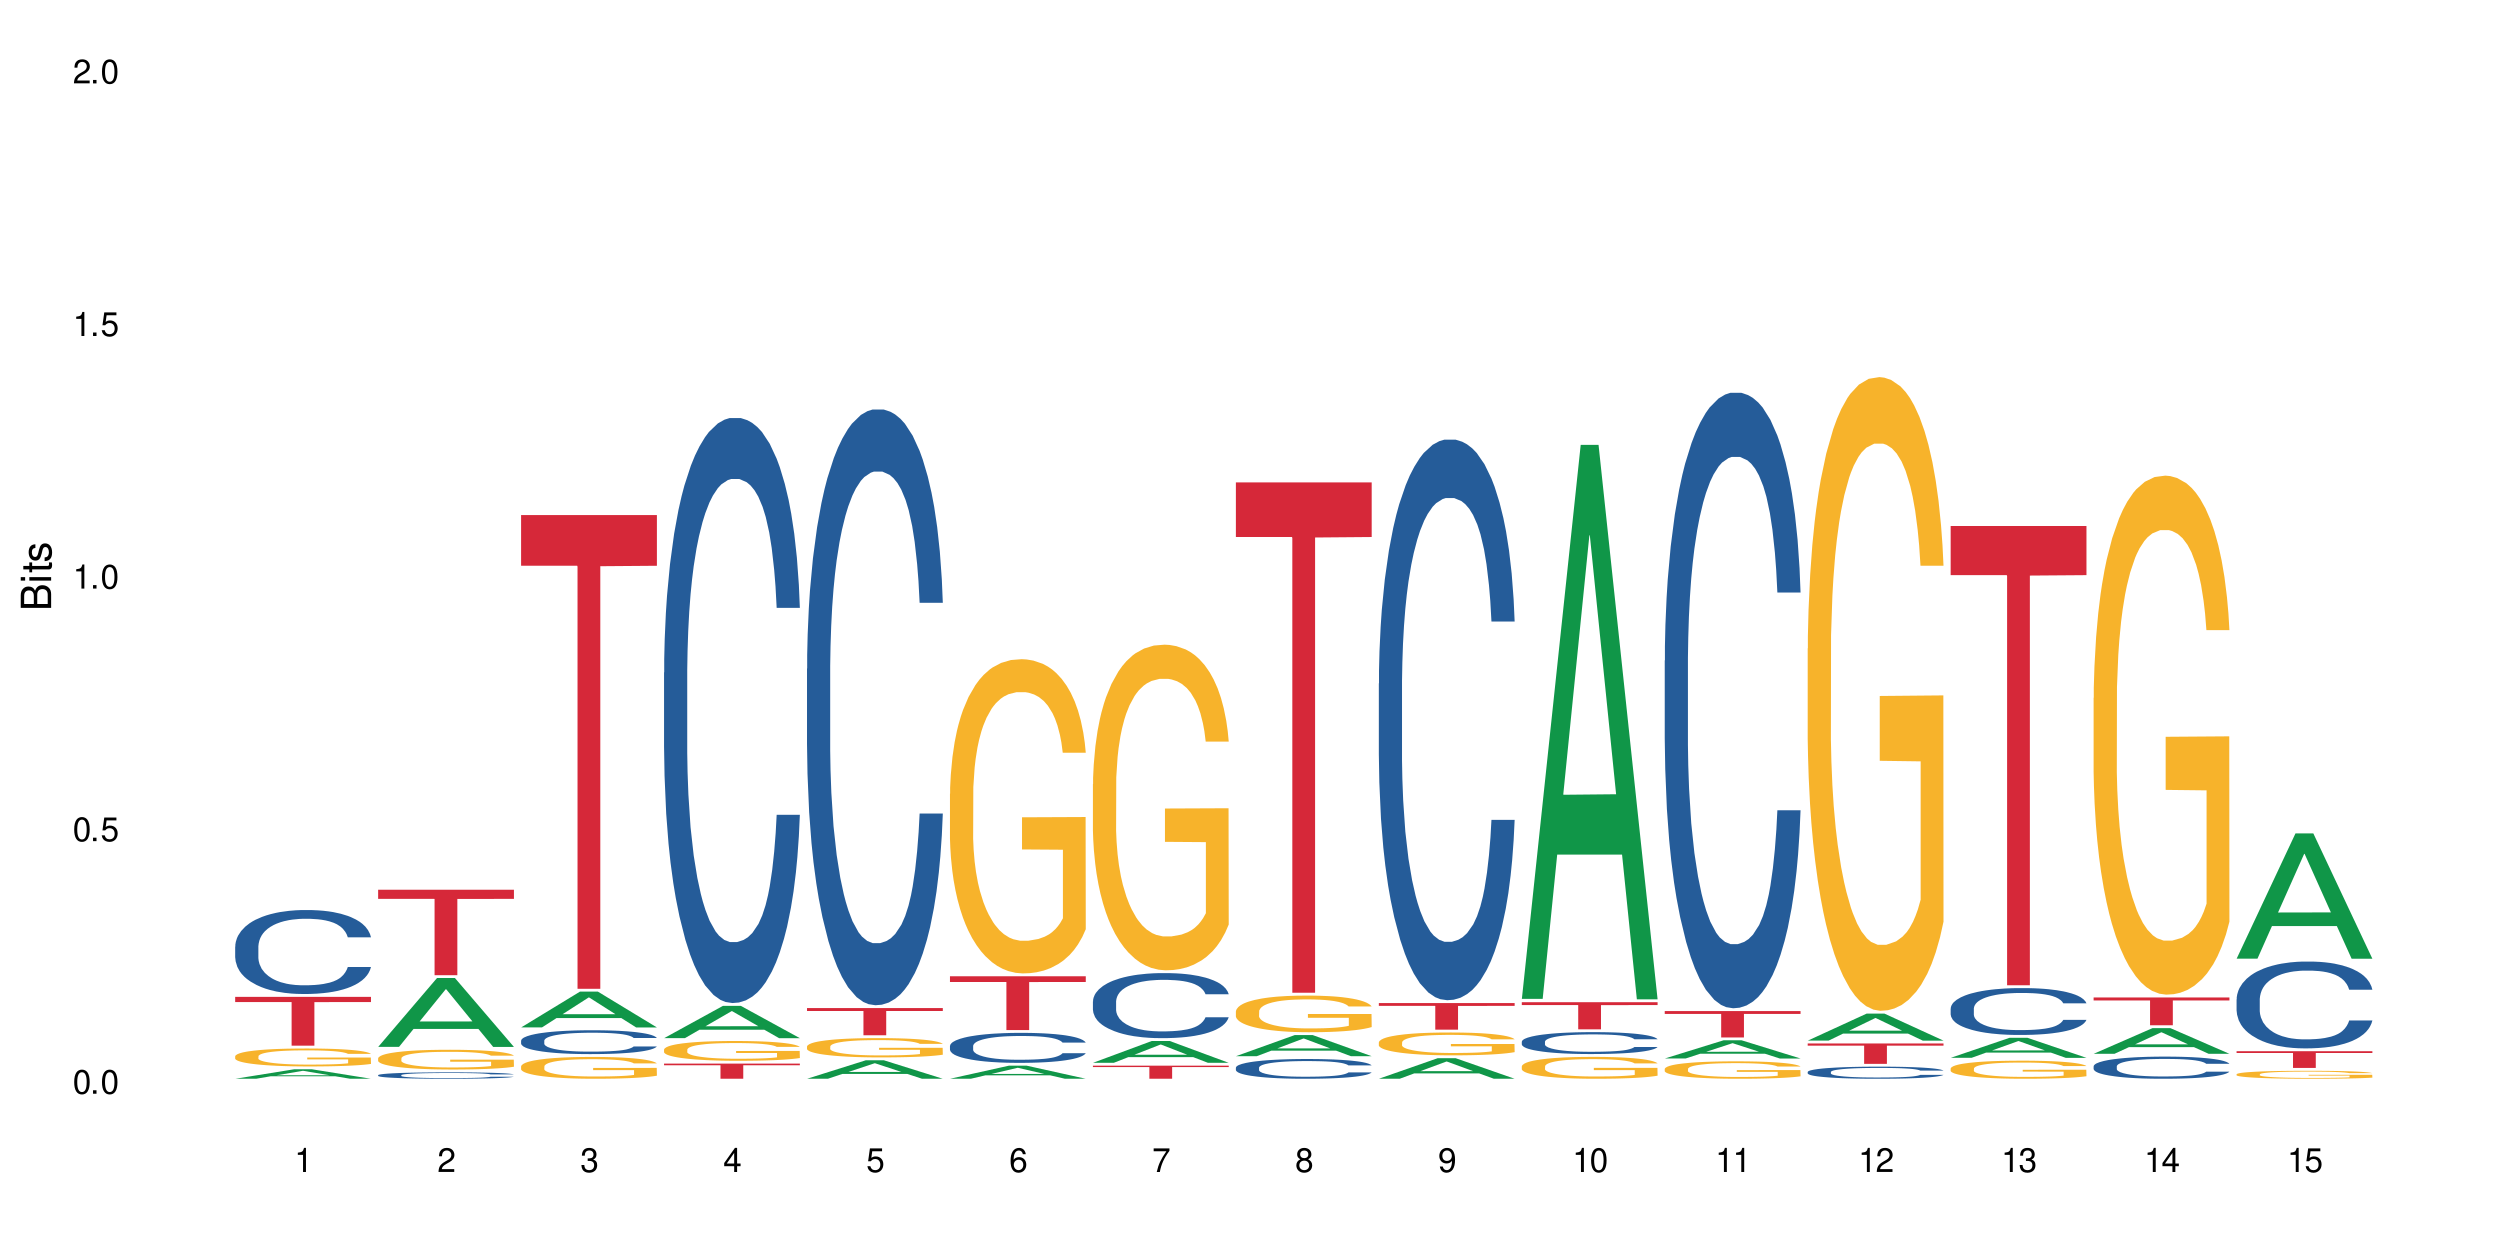 <?xml version="1.0" encoding="UTF-8"?>
<svg xmlns="http://www.w3.org/2000/svg" xmlns:xlink="http://www.w3.org/1999/xlink" width="720" height="360" viewBox="0 0 720 360">
<defs>
<g>
<g id="glyph-0-0">
</g>
<g id="glyph-0-1">
<path d="M 2.641 -6.938 C 2 -6.938 1.422 -6.656 1.078 -6.172 C 0.641 -5.562 0.406 -4.641 0.406 -3.359 C 0.406 -1.016 1.188 0.219 2.641 0.219 C 4.078 0.219 4.859 -1.016 4.859 -3.297 C 4.859 -4.641 4.656 -5.547 4.203 -6.172 C 3.844 -6.656 3.281 -6.938 2.641 -6.938 Z M 2.641 -6.188 C 3.547 -6.188 4 -5.25 4 -3.375 C 4 -1.406 3.562 -0.484 2.625 -0.484 C 1.734 -0.484 1.281 -1.438 1.281 -3.344 C 1.281 -5.25 1.734 -6.188 2.641 -6.188 Z M 2.641 -6.188 "/>
</g>
<g id="glyph-0-2">
<path d="M 1.828 -1 L 0.828 -1 L 0.828 0 L 1.828 0 Z M 1.828 -1 "/>
</g>
<g id="glyph-0-3">
<path d="M 4.562 -6.797 L 1.062 -6.797 L 0.547 -3.094 L 1.328 -3.094 C 1.719 -3.562 2.047 -3.734 2.578 -3.734 C 3.484 -3.734 4.062 -3.109 4.062 -2.094 C 4.062 -1.125 3.484 -0.531 2.578 -0.531 C 1.828 -0.531 1.375 -0.906 1.188 -1.672 L 0.328 -1.672 C 0.453 -1.109 0.547 -0.844 0.75 -0.594 C 1.125 -0.078 1.828 0.219 2.594 0.219 C 3.969 0.219 4.922 -0.781 4.922 -2.219 C 4.922 -3.562 4.031 -4.484 2.719 -4.484 C 2.25 -4.484 1.859 -4.359 1.469 -4.062 L 1.734 -5.969 L 4.562 -5.969 Z M 4.562 -6.797 "/>
</g>
<g id="glyph-0-4">
<path d="M 2.484 -4.938 L 2.484 0 L 3.328 0 L 3.328 -6.938 L 2.766 -6.938 C 2.469 -5.875 2.281 -5.734 0.984 -5.562 L 0.984 -4.938 Z M 2.484 -4.938 "/>
</g>
<g id="glyph-0-5">
<path d="M 4.859 -0.828 L 1.281 -0.828 C 1.359 -1.406 1.672 -1.781 2.5 -2.281 L 3.469 -2.828 C 4.406 -3.344 4.906 -4.062 4.906 -4.906 C 4.906 -5.484 4.672 -6.031 4.266 -6.406 C 3.859 -6.766 3.375 -6.938 2.719 -6.938 C 1.859 -6.938 1.219 -6.625 0.844 -6.031 C 0.609 -5.672 0.5 -5.234 0.484 -4.531 L 1.328 -4.531 C 1.359 -5.016 1.406 -5.281 1.531 -5.516 C 1.75 -5.938 2.188 -6.203 2.703 -6.203 C 3.469 -6.203 4.031 -5.641 4.031 -4.891 C 4.031 -4.344 3.719 -3.859 3.125 -3.516 L 2.234 -3 C 0.812 -2.172 0.406 -1.531 0.328 -0.016 L 4.859 -0.016 Z M 4.859 -0.828 "/>
</g>
<g id="glyph-0-6">
<path d="M 2.125 -3.188 L 2.578 -3.188 C 3.5 -3.188 3.984 -2.766 3.984 -1.922 C 3.984 -1.062 3.469 -0.531 2.594 -0.531 C 1.656 -0.531 1.203 -1 1.156 -2.016 L 0.312 -2.016 C 0.344 -1.453 0.438 -1.094 0.609 -0.781 C 0.953 -0.109 1.625 0.219 2.547 0.219 C 3.953 0.219 4.859 -0.625 4.859 -1.938 C 4.859 -2.828 4.516 -3.297 3.703 -3.594 C 4.344 -3.844 4.656 -4.328 4.656 -5.031 C 4.656 -6.219 3.875 -6.938 2.578 -6.938 C 1.203 -6.938 0.484 -6.172 0.453 -4.703 L 1.297 -4.703 C 1.312 -5.125 1.344 -5.359 1.453 -5.578 C 1.641 -5.969 2.062 -6.203 2.594 -6.203 C 3.344 -6.203 3.797 -5.75 3.797 -5 C 3.797 -4.516 3.609 -4.219 3.25 -4.047 C 3.016 -3.953 2.703 -3.922 2.125 -3.906 Z M 2.125 -3.188 "/>
</g>
<g id="glyph-0-7">
<path d="M 3.141 -1.672 L 3.141 0 L 3.984 0 L 3.984 -1.672 L 4.984 -1.672 L 4.984 -2.438 L 3.984 -2.438 L 3.984 -6.938 L 3.359 -6.938 L 0.266 -2.578 L 0.266 -1.672 Z M 3.141 -2.438 L 1 -2.438 L 3.141 -5.5 Z M 3.141 -2.438 "/>
</g>
<g id="glyph-0-8">
<path d="M 4.781 -5.125 C 4.609 -6.266 3.891 -6.938 2.844 -6.938 C 2.094 -6.938 1.422 -6.578 1.031 -5.953 C 0.594 -5.266 0.406 -4.422 0.406 -3.172 C 0.406 -2 0.578 -1.25 0.984 -0.641 C 1.359 -0.078 1.953 0.219 2.703 0.219 C 3.984 0.219 4.922 -0.75 4.922 -2.094 C 4.922 -3.375 4.062 -4.281 2.844 -4.281 C 2.172 -4.281 1.641 -4.031 1.281 -3.516 C 1.281 -5.234 1.828 -6.188 2.797 -6.188 C 3.391 -6.188 3.797 -5.797 3.938 -5.125 Z M 2.734 -3.531 C 3.547 -3.531 4.062 -2.953 4.062 -2.031 C 4.062 -1.156 3.484 -0.531 2.703 -0.531 C 1.922 -0.531 1.328 -1.188 1.328 -2.078 C 1.328 -2.938 1.906 -3.531 2.734 -3.531 Z M 2.734 -3.531 "/>
</g>
<g id="glyph-0-9">
<path d="M 4.984 -6.797 L 0.438 -6.797 L 0.438 -5.969 L 4.109 -5.969 C 2.5 -3.656 1.828 -2.234 1.328 0 L 2.219 0 C 2.594 -2.172 3.453 -4.047 4.984 -6.094 Z M 4.984 -6.797 "/>
</g>
<g id="glyph-0-10">
<path d="M 3.75 -3.656 C 4.469 -4.094 4.688 -4.438 4.688 -5.078 C 4.688 -6.172 3.844 -6.938 2.641 -6.938 C 1.438 -6.938 0.594 -6.172 0.594 -5.094 C 0.594 -4.438 0.812 -4.094 1.516 -3.656 C 0.734 -3.266 0.359 -2.703 0.359 -1.922 C 0.359 -0.656 1.281 0.219 2.641 0.219 C 3.984 0.219 4.922 -0.656 4.922 -1.922 C 4.922 -2.703 4.531 -3.266 3.75 -3.656 Z M 2.641 -6.188 C 3.359 -6.188 3.812 -5.75 3.812 -5.062 C 3.812 -4.406 3.344 -3.984 2.641 -3.984 C 1.922 -3.984 1.453 -4.406 1.453 -5.078 C 1.453 -5.75 1.922 -6.188 2.641 -6.188 Z M 2.641 -3.266 C 3.484 -3.266 4.062 -2.719 4.062 -1.906 C 4.062 -1.078 3.484 -0.531 2.625 -0.531 C 1.797 -0.531 1.219 -1.094 1.219 -1.906 C 1.219 -2.719 1.781 -3.266 2.641 -3.266 Z M 2.641 -3.266 "/>
</g>
<g id="glyph-0-11">
<path d="M 0.516 -1.578 C 0.672 -0.453 1.406 0.219 2.438 0.219 C 3.188 0.219 3.859 -0.141 4.266 -0.766 C 4.688 -1.453 4.891 -2.297 4.891 -3.547 C 4.891 -4.719 4.703 -5.453 4.312 -6.078 C 3.938 -6.641 3.344 -6.938 2.594 -6.938 C 1.297 -6.938 0.359 -5.969 0.359 -4.625 C 0.359 -3.344 1.234 -2.453 2.453 -2.453 C 3.094 -2.453 3.578 -2.672 4.016 -3.203 C 4 -1.484 3.469 -0.531 2.5 -0.531 C 1.906 -0.531 1.484 -0.906 1.359 -1.578 Z M 2.578 -6.203 C 3.375 -6.203 3.969 -5.531 3.969 -4.641 C 3.969 -3.797 3.391 -3.188 2.547 -3.188 C 1.734 -3.188 1.234 -3.766 1.234 -4.688 C 1.234 -5.562 1.797 -6.203 2.578 -6.203 Z M 2.578 -6.203 "/>
</g>
<g id="glyph-1-0">
</g>
<g id="glyph-1-1">
<path d="M 0 -0.953 L 0 -4.891 C 0 -5.719 -0.234 -6.344 -0.734 -6.797 C -1.188 -7.234 -1.812 -7.469 -2.5 -7.469 C -3.547 -7.469 -4.188 -7 -4.625 -5.875 C -4.984 -6.688 -5.625 -7.094 -6.531 -7.094 C -7.172 -7.094 -7.734 -6.859 -8.141 -6.391 C -8.562 -5.922 -8.75 -5.344 -8.75 -4.5 L -8.75 -0.953 Z M -4.984 -2.062 L -7.766 -2.062 L -7.766 -4.219 C -7.766 -4.844 -7.688 -5.203 -7.453 -5.5 C -7.219 -5.812 -6.859 -5.969 -6.375 -5.969 C -5.891 -5.969 -5.531 -5.812 -5.297 -5.5 C -5.062 -5.203 -4.984 -4.844 -4.984 -4.219 Z M -0.984 -2.062 L -4 -2.062 L -4 -4.781 C -4 -5.766 -3.438 -6.359 -2.484 -6.359 C -1.547 -6.359 -0.984 -5.766 -0.984 -4.781 Z M -0.984 -2.062 "/>
</g>
<g id="glyph-1-2">
<path d="M -6.281 -1.797 L -6.281 -0.797 L 0 -0.797 L 0 -1.797 Z M -8.75 -1.797 L -8.75 -0.797 L -7.484 -0.797 L -7.484 -1.797 Z M -8.75 -1.797 "/>
</g>
<g id="glyph-1-3">
<path d="M -6.281 -3.047 L -6.281 -2.016 L -8.016 -2.016 L -8.016 -1.016 L -6.281 -1.016 L -6.281 -0.172 L -5.469 -0.172 L -5.469 -1.016 L -0.719 -1.016 C -0.078 -1.016 0.281 -1.453 0.281 -2.234 C 0.281 -2.5 0.25 -2.719 0.188 -3.047 L -0.641 -3.047 C -0.609 -2.906 -0.594 -2.766 -0.594 -2.562 C -0.594 -2.141 -0.719 -2.016 -1.156 -2.016 L -5.469 -2.016 L -5.469 -3.047 Z M -6.281 -3.047 "/>
</g>
<g id="glyph-1-4">
<path d="M -4.531 -5.25 C -5.766 -5.25 -6.469 -4.422 -6.469 -2.969 C -6.469 -1.516 -5.719 -0.562 -4.547 -0.562 C -3.562 -0.562 -3.094 -1.062 -2.734 -2.562 L -2.516 -3.484 C -2.344 -4.188 -2.094 -4.469 -1.641 -4.469 C -1.047 -4.469 -0.641 -3.875 -0.641 -3 C -0.641 -2.453 -0.797 -2 -1.062 -1.75 C -1.25 -1.594 -1.422 -1.531 -1.875 -1.469 L -1.875 -0.406 C -0.422 -0.453 0.281 -1.266 0.281 -2.922 C 0.281 -4.5 -0.5 -5.516 -1.719 -5.516 C -2.656 -5.516 -3.172 -4.984 -3.469 -3.734 L -3.703 -2.766 C -3.891 -1.953 -4.156 -1.609 -4.594 -1.609 C -5.188 -1.609 -5.547 -2.125 -5.547 -2.938 C -5.547 -3.75 -5.203 -4.172 -4.531 -4.203 Z M -4.531 -5.25 "/>
</g>
</g>
</defs>
<rect x="-72" y="-36" width="864" height="432" fill="rgb(100%, 100%, 100%)" fill-opacity="1"/>
<path fill-rule="nonzero" fill="rgb(6.275%, 58.824%, 28.235%)" fill-opacity="1" d="M 67.73 310.684 L 67.773 310.68 L 84.695 307.953 L 89.836 307.953 L 106.844 310.684 L 100.867 310.684 L 96.605 309.973 L 77.926 309.973 L 73.75 310.684 L 67.73 310.684 L 79.723 309.676 L 94.895 309.672 L 87.328 308.398 L 87.246 308.395 L 87.16 308.402 L 79.684 309.672 L 79.723 309.676 Z M 67.73 310.684 "/>
<path fill-rule="nonzero" fill="rgb(14.51%, 36.078%, 60%)" fill-opacity="1" d="M 67.73 272.621 L 67.777 272.598 L 67.777 272.07 L 67.922 271.23 L 68.254 270.168 L 68.59 269.438 L 69.449 268.137 L 70.641 266.875 L 71.879 265.902 L 72.785 265.328 L 73.598 264.887 L 75.457 264.07 L 76.652 263.648 L 77.938 263.273 L 79.512 262.898 L 80.656 262.676 L 83.234 262.324 L 85.141 262.168 L 86.621 262.102 L 89.816 262.102 L 91.723 262.191 L 93.105 262.301 L 94.633 262.477 L 95.922 262.676 L 98.164 263.164 L 100.168 263.781 L 101.074 264.137 L 102.504 264.82 L 103.602 265.484 L 104.363 266.059 L 105.223 266.875 L 105.984 267.871 L 106.559 268.996 L 106.844 269.945 L 100.168 269.945 L 99.832 269.062 L 99.449 268.379 L 98.734 267.473 L 98.02 266.832 L 97.02 266.191 L 96.113 265.77 L 94.871 265.352 L 93.773 265.086 L 92.629 264.887 L 91.531 264.754 L 89.434 264.621 L 87 264.621 L 86.094 264.664 L 84.234 264.844 L 83.234 264.996 L 81.801 265.305 L 80.801 265.594 L 79.609 266.035 L 78.797 266.41 L 77.797 266.984 L 77.078 267.496 L 76.27 268.223 L 75.793 268.777 L 75.363 269.395 L 74.98 270.125 L 74.695 270.898 L 74.504 271.715 L 74.41 272.512 L 74.41 275.938 L 74.504 276.73 L 74.742 277.66 L 75.363 279.008 L 76.27 280.18 L 77.32 281.105 L 78.32 281.77 L 78.891 282.078 L 79.656 282.434 L 80.848 282.875 L 82.566 283.316 L 83.566 283.492 L 85.094 283.672 L 86.668 283.758 L 88.766 283.758 L 90.625 283.672 L 91.867 283.559 L 93.156 283.383 L 94.918 283.008 L 96.016 282.652 L 96.969 282.234 L 97.688 281.812 L 98.164 281.461 L 98.879 280.777 L 99.449 280.023 L 99.879 279.25 L 100.168 278.5 L 106.844 278.5 L 106.559 279.383 L 106.129 280.246 L 105.699 280.887 L 105.031 281.66 L 104.27 282.344 L 103.172 283.117 L 102.266 283.625 L 101.074 284.18 L 99.977 284.598 L 98.781 284.973 L 97.02 285.418 L 95.875 285.637 L 94.633 285.836 L 93.156 286.012 L 91.293 286.168 L 89.289 286.258 L 87.43 286.277 L 85.426 286.234 L 83.949 286.145 L 81.992 285.945 L 79.559 285.551 L 77.797 285.129 L 76.414 284.711 L 75.219 284.266 L 73.883 283.672 L 72.168 282.699 L 71.117 281.945 L 70.402 281.328 L 69.59 280.465 L 69.02 279.691 L 68.352 278.457 L 67.875 276.887 L 67.73 275.672 Z M 67.73 272.621 "/>
<path fill-rule="nonzero" fill="rgb(96.863%, 70.196%, 16.863%)" fill-opacity="1" d="M 67.73 304.184 L 67.777 304.176 L 67.777 304.082 L 67.969 303.871 L 68.445 303.578 L 69.066 303.336 L 69.734 303.148 L 70.164 303.047 L 70.879 302.906 L 71.5 302.801 L 73.074 302.59 L 75.078 302.391 L 76.172 302.305 L 77.414 302.227 L 79.18 302.137 L 79.988 302.102 L 82.469 302.027 L 85.285 301.98 L 88.383 301.965 L 89.816 301.973 L 91.77 301.988 L 94.441 302.043 L 95.969 302.09 L 97.16 302.137 L 98.402 302.199 L 99.926 302.293 L 101.359 302.406 L 102.504 302.52 L 103.648 302.66 L 104.602 302.812 L 105.414 302.977 L 106.129 303.176 L 106.559 303.34 L 106.844 303.508 L 100.215 303.508 L 99.832 303.34 L 99.402 303.215 L 98.688 303.059 L 97.973 302.945 L 97.258 302.855 L 95.922 302.73 L 94.777 302.656 L 93.344 302.59 L 91.961 302.547 L 90.387 302.52 L 89.434 302.508 L 86.906 302.508 L 84.617 302.543 L 83.281 302.582 L 82.328 302.617 L 80.992 302.688 L 80.18 302.746 L 79.703 302.785 L 78.273 302.93 L 77.32 303.062 L 76.793 303.152 L 76.125 303.293 L 75.648 303.422 L 75.125 303.609 L 74.84 303.754 L 74.457 304.074 L 74.41 304.926 L 74.551 305.105 L 74.84 305.297 L 75.219 305.469 L 75.793 305.648 L 76.363 305.785 L 77.367 305.969 L 78.227 306.09 L 78.891 306.172 L 80.18 306.301 L 80.703 306.34 L 81.945 306.426 L 83.234 306.492 L 84.809 306.551 L 86 306.578 L 87.906 306.602 L 90.34 306.602 L 93.203 306.574 L 95.016 306.535 L 96.254 306.496 L 97.066 306.465 L 98.066 306.414 L 98.781 306.363 L 99.449 306.312 L 100.262 306.234 L 100.262 305.105 L 88.48 305.098 L 88.48 304.57 L 106.797 304.566 L 106.844 306.414 L 105.844 306.539 L 104.602 306.664 L 103.41 306.758 L 102.168 306.836 L 100.406 306.926 L 98.973 306.984 L 96.781 307.051 L 94.777 307.094 L 92.676 307.121 L 90.816 307.137 L 88.621 307.141 L 86.668 307.129 L 84.57 307.102 L 82.898 307.062 L 81.371 307.016 L 79.848 306.957 L 77.938 306.855 L 76.699 306.777 L 75.41 306.676 L 74.121 306.559 L 72.977 306.43 L 72.215 306.332 L 71.453 306.219 L 70.641 306.078 L 69.879 305.918 L 69.305 305.77 L 68.781 305.605 L 68.398 305.449 L 68.016 305.234 L 67.828 305.066 L 67.73 304.918 Z M 67.73 304.184 "/>
<path fill-rule="nonzero" fill="rgb(83.922%, 15.686%, 22.353%)" fill-opacity="1" d="M 67.73 287.09 L 106.844 287.09 L 106.844 288.594 L 90.543 288.609 L 90.543 301.156 L 83.984 301.156 L 83.984 288.621 L 83.891 288.594 L 67.73 288.594 Z M 67.73 287.09 "/>
<path fill-rule="nonzero" fill="rgb(6.275%, 58.824%, 28.235%)" fill-opacity="1" d="M 108.902 301.5 L 108.945 301.48 L 125.867 281.66 L 131.008 281.66 L 148.016 301.52 L 142.039 301.52 L 137.777 296.336 L 119.098 296.336 L 114.922 301.5 L 108.902 301.5 L 120.895 294.191 L 136.062 294.172 L 128.5 284.902 L 128.418 284.883 L 128.332 284.941 L 120.855 294.172 L 120.895 294.191 Z M 108.902 301.5 "/>
<path fill-rule="nonzero" fill="rgb(14.51%, 36.078%, 60%)" fill-opacity="1" d="M 108.902 309.637 L 108.949 309.637 L 108.949 309.594 L 109.094 309.531 L 109.426 309.449 L 109.762 309.395 L 110.621 309.293 L 111.812 309.195 L 113.051 309.121 L 113.957 309.078 L 114.77 309.043 L 116.629 308.98 L 117.82 308.949 L 119.109 308.922 L 120.684 308.891 L 121.828 308.875 L 124.406 308.848 L 126.312 308.836 L 127.793 308.832 L 130.988 308.832 L 132.895 308.836 L 134.277 308.848 L 135.805 308.859 L 137.094 308.875 L 139.336 308.914 L 141.336 308.961 L 142.242 308.988 L 143.676 309.039 L 144.773 309.09 L 145.535 309.133 L 146.395 309.195 L 147.156 309.273 L 147.73 309.359 L 148.016 309.434 L 141.336 309.434 L 141.004 309.363 L 140.621 309.312 L 139.906 309.242 L 139.191 309.195 L 138.191 309.145 L 137.285 309.113 L 136.043 309.082 L 134.945 309.059 L 133.801 309.043 L 132.703 309.035 L 130.605 309.023 L 128.172 309.023 L 127.266 309.027 L 125.406 309.043 L 124.406 309.055 L 122.973 309.078 L 121.973 309.098 L 120.781 309.133 L 119.969 309.16 L 118.969 309.207 L 118.25 309.246 L 117.441 309.301 L 116.965 309.344 L 116.535 309.391 L 116.152 309.445 L 115.867 309.504 L 115.676 309.566 L 115.582 309.629 L 115.582 309.891 L 115.676 309.953 L 115.914 310.023 L 116.535 310.129 L 117.441 310.219 L 118.488 310.289 L 119.492 310.34 L 120.062 310.363 L 120.828 310.391 L 122.02 310.422 L 123.738 310.457 L 124.738 310.473 L 126.266 310.484 L 127.84 310.492 L 129.938 310.492 L 131.797 310.484 L 133.039 310.477 L 134.324 310.461 L 136.09 310.434 L 137.188 310.406 L 138.141 310.375 L 138.859 310.344 L 139.336 310.316 L 140.051 310.262 L 140.621 310.207 L 141.051 310.145 L 141.336 310.09 L 148.016 310.09 L 147.73 310.156 L 147.301 310.223 L 146.871 310.27 L 146.203 310.332 L 145.441 310.383 L 144.344 310.441 L 143.438 310.48 L 142.242 310.523 L 141.148 310.555 L 139.953 310.586 L 138.191 310.617 L 137.043 310.637 L 135.805 310.652 L 134.324 310.664 L 132.465 310.676 L 130.461 310.684 L 128.602 310.684 L 126.598 310.68 L 125.121 310.676 L 123.164 310.66 L 120.73 310.629 L 118.969 310.598 L 117.582 310.562 L 116.391 310.531 L 115.055 310.484 L 113.34 310.41 L 112.289 310.352 L 111.574 310.305 L 110.762 310.238 L 110.191 310.18 L 109.523 310.086 L 109.047 309.965 L 108.902 309.871 Z M 108.902 309.637 "/>
<path fill-rule="nonzero" fill="rgb(96.863%, 70.196%, 16.863%)" fill-opacity="1" d="M 108.902 304.766 L 108.949 304.762 L 108.949 304.656 L 109.141 304.426 L 109.617 304.102 L 110.238 303.836 L 110.906 303.629 L 111.336 303.52 L 112.051 303.363 L 112.672 303.25 L 114.246 303.016 L 116.25 302.797 L 117.344 302.703 L 118.586 302.617 L 120.352 302.516 L 121.16 302.48 L 123.641 302.398 L 126.457 302.348 L 129.555 302.332 L 130.988 302.336 L 132.941 302.355 L 135.613 302.414 L 137.141 302.465 L 138.332 302.516 L 139.574 302.586 L 141.098 302.688 L 142.531 302.812 L 143.676 302.938 L 144.82 303.094 L 145.773 303.262 L 146.586 303.441 L 147.301 303.66 L 147.73 303.844 L 148.016 304.023 L 141.387 304.023 L 141.004 303.844 L 140.574 303.703 L 139.859 303.531 L 139.145 303.406 L 138.43 303.309 L 137.094 303.172 L 135.949 303.09 L 134.516 303.016 L 133.133 302.969 L 131.559 302.938 L 130.605 302.93 L 128.078 302.93 L 125.789 302.965 L 124.453 303.004 L 123.5 303.047 L 122.164 303.125 L 121.352 303.188 L 120.875 303.23 L 119.445 303.391 L 118.488 303.535 L 117.965 303.633 L 117.297 303.789 L 116.82 303.93 L 116.297 304.137 L 116.008 304.293 L 115.629 304.648 L 115.582 305.582 L 115.723 305.781 L 116.008 305.992 L 116.391 306.18 L 116.965 306.379 L 117.535 306.527 L 118.539 306.73 L 119.395 306.867 L 120.062 306.953 L 121.352 307.094 L 121.875 307.141 L 123.117 307.234 L 124.406 307.309 L 125.98 307.371 L 127.172 307.402 L 129.078 307.426 L 131.512 307.426 L 134.375 307.395 L 136.188 307.355 L 137.426 307.312 L 138.238 307.277 L 139.238 307.219 L 139.953 307.168 L 140.621 307.109 L 141.434 307.023 L 141.434 305.781 L 129.652 305.773 L 129.652 305.191 L 147.969 305.188 L 148.016 307.219 L 147.016 307.359 L 145.773 307.496 L 144.582 307.598 L 143.34 307.688 L 141.578 307.785 L 140.145 307.848 L 137.949 307.922 L 135.949 307.969 L 133.848 308 L 131.988 308.016 L 129.793 308.02 L 127.84 308.008 L 125.742 307.977 L 124.07 307.938 L 122.543 307.883 L 121.02 307.816 L 119.109 307.707 L 117.871 307.621 L 116.582 307.512 L 115.293 307.379 L 114.148 307.238 L 113.387 307.133 L 112.625 307.008 L 111.812 306.852 L 111.051 306.676 L 110.477 306.512 L 109.953 306.332 L 109.57 306.16 L 109.188 305.926 L 108.996 305.738 L 108.902 305.578 Z M 108.902 304.766 "/>
<path fill-rule="nonzero" fill="rgb(83.922%, 15.686%, 22.353%)" fill-opacity="1" d="M 108.902 256.242 L 148.016 256.242 L 148.016 258.875 L 131.715 258.898 L 131.715 280.848 L 125.156 280.848 L 125.156 258.922 L 125.062 258.875 L 108.902 258.875 Z M 108.902 256.242 "/>
<path fill-rule="nonzero" fill="rgb(6.275%, 58.824%, 28.235%)" fill-opacity="1" d="M 150.074 295.895 L 150.117 295.887 L 167.039 285.582 L 172.18 285.582 L 189.188 295.906 L 183.211 295.906 L 178.949 293.211 L 160.27 293.211 L 156.09 295.895 L 150.074 295.895 L 162.066 292.098 L 177.234 292.086 L 169.672 287.27 L 169.59 287.258 L 169.504 287.289 L 162.027 292.086 L 162.066 292.098 Z M 150.074 295.895 "/>
<path fill-rule="nonzero" fill="rgb(14.51%, 36.078%, 60%)" fill-opacity="1" d="M 150.074 299.703 L 150.121 299.699 L 150.121 299.547 L 150.266 299.309 L 150.598 299.008 L 150.934 298.801 L 151.793 298.43 L 152.984 298.07 L 154.223 297.797 L 155.129 297.633 L 155.941 297.508 L 157.801 297.273 L 158.992 297.156 L 160.281 297.047 L 161.855 296.941 L 163 296.879 L 165.578 296.777 L 167.484 296.734 L 168.965 296.715 L 172.16 296.715 L 174.066 296.742 L 175.449 296.773 L 176.977 296.824 L 178.266 296.879 L 180.508 297.016 L 182.508 297.191 L 183.414 297.293 L 184.848 297.488 L 185.945 297.676 L 186.707 297.84 L 187.566 298.07 L 188.328 298.355 L 188.902 298.676 L 189.188 298.945 L 182.508 298.945 L 182.176 298.691 L 181.793 298.5 L 181.078 298.242 L 180.363 298.059 L 179.359 297.879 L 178.453 297.758 L 177.215 297.641 L 176.117 297.562 L 174.973 297.508 L 173.875 297.469 L 171.777 297.43 L 169.344 297.43 L 168.438 297.445 L 166.578 297.496 L 165.578 297.539 L 164.145 297.625 L 163.145 297.707 L 161.953 297.832 L 161.141 297.941 L 160.137 298.102 L 159.422 298.246 L 158.613 298.453 L 158.137 298.613 L 157.707 298.789 L 157.324 298.996 L 157.039 299.215 L 156.848 299.445 L 156.754 299.672 L 156.754 300.645 L 156.848 300.871 L 157.086 301.133 L 157.707 301.52 L 158.613 301.852 L 159.66 302.113 L 160.664 302.301 L 161.234 302.391 L 162 302.492 L 163.191 302.617 L 164.91 302.742 L 165.91 302.793 L 167.438 302.844 L 169.012 302.867 L 171.109 302.867 L 172.969 302.844 L 174.211 302.812 L 175.496 302.762 L 177.262 302.652 L 178.359 302.555 L 179.312 302.434 L 180.027 302.316 L 180.508 302.215 L 181.223 302.02 L 181.793 301.805 L 182.223 301.586 L 182.508 301.375 L 189.188 301.375 L 188.902 301.625 L 188.473 301.867 L 188.043 302.051 L 187.375 302.27 L 186.613 302.465 L 185.516 302.684 L 184.609 302.828 L 183.414 302.984 L 182.32 303.105 L 181.125 303.211 L 179.359 303.336 L 178.215 303.402 L 176.977 303.457 L 175.496 303.508 L 173.637 303.551 L 171.633 303.578 L 169.773 303.582 L 167.77 303.57 L 166.293 303.543 L 164.336 303.488 L 161.902 303.375 L 160.137 303.258 L 158.754 303.137 L 157.562 303.012 L 156.227 302.844 L 154.512 302.566 L 153.461 302.352 L 152.746 302.176 L 151.934 301.934 L 151.363 301.711 L 150.695 301.359 L 150.219 300.914 L 150.074 300.57 Z M 150.074 299.703 "/>
<path fill-rule="nonzero" fill="rgb(96.863%, 70.196%, 16.863%)" fill-opacity="1" d="M 150.074 307.09 L 150.121 307.082 L 150.121 306.969 L 150.312 306.711 L 150.789 306.352 L 151.41 306.059 L 152.078 305.832 L 152.508 305.711 L 153.223 305.539 L 153.844 305.41 L 155.418 305.152 L 157.418 304.91 L 158.516 304.809 L 159.758 304.711 L 161.523 304.602 L 162.332 304.562 L 164.812 304.469 L 167.629 304.41 L 170.727 304.395 L 172.16 304.398 L 174.113 304.422 L 176.785 304.484 L 178.312 304.543 L 179.504 304.602 L 180.746 304.676 L 182.27 304.789 L 183.703 304.93 L 184.848 305.066 L 185.992 305.238 L 186.945 305.422 L 187.758 305.625 L 188.473 305.863 L 188.902 306.066 L 189.188 306.266 L 182.559 306.266 L 182.176 306.066 L 181.746 305.91 L 181.031 305.723 L 180.316 305.582 L 179.602 305.473 L 178.266 305.324 L 177.121 305.234 L 175.688 305.152 L 174.305 305.102 L 172.73 305.066 L 171.777 305.055 L 169.25 305.055 L 166.961 305.094 L 165.625 305.141 L 164.672 305.188 L 163.336 305.273 L 162.523 305.344 L 162.047 305.387 L 160.617 305.566 L 159.66 305.727 L 159.137 305.836 L 158.469 306.008 L 157.992 306.164 L 157.469 306.395 L 157.18 306.566 L 156.801 306.957 L 156.754 307.992 L 156.895 308.207 L 157.18 308.445 L 157.562 308.652 L 158.137 308.871 L 158.707 309.035 L 159.711 309.262 L 160.566 309.41 L 161.234 309.508 L 162.523 309.664 L 163.047 309.715 L 164.289 309.816 L 165.578 309.898 L 167.148 309.965 L 168.344 310 L 170.25 310.031 L 172.684 310.031 L 175.547 309.996 L 177.359 309.949 L 178.598 309.902 L 179.41 309.863 L 180.41 309.801 L 181.125 309.742 L 181.793 309.68 L 182.605 309.582 L 182.605 308.207 L 170.824 308.203 L 170.824 307.559 L 189.141 307.555 L 189.188 309.801 L 188.188 309.957 L 186.945 310.105 L 185.754 310.219 L 184.512 310.316 L 182.746 310.426 L 181.316 310.496 L 179.121 310.574 L 177.121 310.629 L 175.02 310.66 L 173.16 310.68 L 170.965 310.684 L 169.012 310.672 L 166.91 310.641 L 165.242 310.594 L 163.715 310.535 L 162.191 310.461 L 160.281 310.34 L 159.043 310.242 L 157.754 310.121 L 156.465 309.977 L 155.32 309.824 L 154.559 309.703 L 153.793 309.566 L 152.984 309.391 L 152.219 309.195 L 151.648 309.02 L 151.125 308.816 L 150.742 308.629 L 150.359 308.371 L 150.168 308.164 L 150.074 307.984 Z M 150.074 307.09 "/>
<path fill-rule="nonzero" fill="rgb(83.922%, 15.686%, 22.353%)" fill-opacity="1" d="M 150.074 148.34 L 189.188 148.34 L 189.188 162.941 L 172.887 163.07 L 172.887 284.77 L 166.328 284.77 L 166.328 163.199 L 166.234 162.941 L 150.074 162.941 Z M 150.074 148.34 "/>
<path fill-rule="nonzero" fill="rgb(6.275%, 58.824%, 28.235%)" fill-opacity="1" d="M 191.246 298.984 L 191.289 298.977 L 208.211 289.688 L 213.352 289.688 L 230.359 298.996 L 224.383 298.996 L 220.121 296.566 L 201.441 296.566 L 197.262 298.984 L 191.246 298.984 L 203.238 295.559 L 218.406 295.551 L 210.844 291.211 L 210.762 291.199 L 210.676 291.227 L 203.195 295.551 L 203.238 295.559 Z M 191.246 298.984 "/>
<path fill-rule="nonzero" fill="rgb(14.51%, 36.078%, 60%)" fill-opacity="1" d="M 191.246 193.703 L 191.293 193.551 L 191.293 189.855 L 191.438 184.004 L 191.77 176.609 L 192.105 171.527 L 192.965 162.441 L 194.156 153.664 L 195.395 146.887 L 196.301 142.883 L 197.113 139.805 L 198.973 134.105 L 200.164 131.18 L 201.453 128.562 L 203.027 125.945 L 204.172 124.402 L 206.746 121.941 L 208.656 120.863 L 210.133 120.398 L 213.332 120.398 L 215.238 121.016 L 216.621 121.785 L 218.148 123.02 L 219.438 124.402 L 221.676 127.793 L 223.68 132.105 L 224.586 134.566 L 226.02 139.344 L 227.117 143.961 L 227.879 147.965 L 228.738 153.664 L 229.5 160.594 L 230.074 168.449 L 230.359 175.07 L 223.68 175.07 L 223.348 168.91 L 222.965 164.137 L 222.25 157.82 L 221.535 153.355 L 220.531 148.891 L 219.625 145.965 L 218.387 143.039 L 217.289 141.191 L 216.145 139.805 L 215.047 138.879 L 212.949 137.957 L 210.516 137.957 L 209.609 138.266 L 207.75 139.496 L 206.746 140.574 L 205.316 142.73 L 204.316 144.73 L 203.121 147.812 L 202.312 150.43 L 201.309 154.434 L 200.594 157.977 L 199.785 163.059 L 199.309 166.91 L 198.879 171.219 L 198.496 176.301 L 198.211 181.691 L 198.02 187.391 L 197.922 192.934 L 197.922 216.805 L 198.02 222.348 L 198.258 228.816 L 198.879 238.211 L 199.785 246.371 L 200.832 252.84 L 201.836 257.461 L 202.406 259.617 L 203.172 262.082 L 204.363 265.16 L 206.082 268.242 L 207.082 269.473 L 208.609 270.707 L 210.184 271.32 L 212.281 271.32 L 214.141 270.707 L 215.383 269.934 L 216.668 268.703 L 218.434 266.086 L 219.531 263.621 L 220.484 260.695 L 221.199 257.77 L 221.676 255.305 L 222.395 250.531 L 222.965 245.297 L 223.395 239.906 L 223.68 234.668 L 230.359 234.668 L 230.074 240.828 L 229.645 246.836 L 229.215 251.301 L 228.547 256.691 L 227.781 261.465 L 226.688 266.855 L 225.781 270.398 L 224.586 274.246 L 223.488 277.172 L 222.297 279.793 L 220.531 282.871 L 219.387 284.41 L 218.148 285.797 L 216.668 287.027 L 214.809 288.105 L 212.805 288.723 L 210.945 288.879 L 208.941 288.57 L 207.465 287.953 L 205.508 286.566 L 203.074 283.797 L 201.309 280.871 L 199.926 277.941 L 198.734 274.863 L 197.398 270.707 L 195.684 263.93 L 194.633 258.691 L 193.918 254.383 L 193.105 248.375 L 192.535 242.984 L 191.867 234.359 L 191.391 223.426 L 191.246 214.957 Z M 191.246 193.703 "/>
<path fill-rule="nonzero" fill="rgb(96.863%, 70.196%, 16.863%)" fill-opacity="1" d="M 191.246 302.25 L 191.293 302.246 L 191.293 302.141 L 191.484 301.906 L 191.961 301.582 L 192.582 301.316 L 193.25 301.109 L 193.68 301 L 194.395 300.844 L 195.016 300.727 L 196.59 300.492 L 198.59 300.273 L 199.688 300.18 L 200.93 300.094 L 202.695 299.992 L 203.504 299.957 L 205.984 299.875 L 208.801 299.82 L 211.898 299.805 L 213.332 299.812 L 215.285 299.832 L 217.957 299.891 L 219.484 299.941 L 220.676 299.992 L 221.918 300.062 L 223.441 300.164 L 224.875 300.289 L 226.02 300.414 L 227.164 300.57 L 228.117 300.738 L 228.93 300.922 L 229.645 301.141 L 230.074 301.324 L 230.359 301.504 L 223.73 301.504 L 223.348 301.324 L 222.918 301.184 L 222.203 301.012 L 221.488 300.887 L 220.77 300.785 L 219.438 300.648 L 218.293 300.566 L 216.859 300.492 L 215.477 300.445 L 213.902 300.414 L 212.949 300.406 L 210.422 300.406 L 208.133 300.441 L 206.797 300.484 L 205.84 300.523 L 204.508 300.602 L 203.695 300.664 L 203.219 300.707 L 201.789 300.871 L 200.832 301.016 L 200.309 301.113 L 199.641 301.27 L 199.164 301.41 L 198.641 301.621 L 198.352 301.777 L 197.973 302.129 L 197.922 303.07 L 198.066 303.266 L 198.352 303.48 L 198.734 303.668 L 199.309 303.867 L 199.879 304.02 L 200.883 304.223 L 201.738 304.355 L 202.406 304.445 L 203.695 304.586 L 204.219 304.633 L 205.461 304.727 L 206.746 304.801 L 208.32 304.863 L 209.516 304.895 L 211.422 304.918 L 213.855 304.918 L 216.719 304.887 L 218.531 304.848 L 219.77 304.805 L 220.582 304.77 L 221.582 304.711 L 222.297 304.66 L 222.965 304.602 L 223.777 304.512 L 223.777 303.266 L 211.996 303.262 L 211.996 302.68 L 230.312 302.672 L 230.359 304.711 L 229.355 304.852 L 228.117 304.988 L 226.926 305.09 L 225.684 305.18 L 223.918 305.281 L 222.488 305.344 L 220.293 305.414 L 218.293 305.461 L 216.191 305.492 L 214.332 305.508 L 212.137 305.516 L 210.184 305.504 L 208.082 305.473 L 206.414 305.43 L 204.887 305.379 L 203.359 305.312 L 201.453 305.199 L 200.215 305.113 L 198.926 305.004 L 197.637 304.871 L 196.492 304.73 L 195.73 304.621 L 194.965 304.496 L 194.156 304.34 L 193.391 304.164 L 192.82 304.004 L 192.297 303.82 L 191.914 303.648 L 191.531 303.414 L 191.34 303.227 L 191.246 303.062 Z M 191.246 302.25 "/>
<path fill-rule="nonzero" fill="rgb(83.922%, 15.686%, 22.353%)" fill-opacity="1" d="M 191.246 306.324 L 230.359 306.324 L 230.359 306.793 L 214.059 306.797 L 214.059 310.684 L 207.5 310.684 L 207.5 306.801 L 207.402 306.793 L 191.246 306.793 Z M 191.246 306.324 "/>
<path fill-rule="nonzero" fill="rgb(6.275%, 58.824%, 28.235%)" fill-opacity="1" d="M 232.418 310.68 L 232.461 310.676 L 249.383 305.348 L 254.523 305.348 L 271.531 310.684 L 265.555 310.684 L 261.293 309.293 L 242.613 309.293 L 238.434 310.68 L 232.418 310.68 L 244.41 308.715 L 259.578 308.711 L 252.016 306.219 L 251.934 306.215 L 251.848 306.23 L 244.367 308.711 L 244.41 308.715 Z M 232.418 310.68 "/>
<path fill-rule="nonzero" fill="rgb(14.51%, 36.078%, 60%)" fill-opacity="1" d="M 232.418 192.59 L 232.465 192.434 L 232.465 188.668 L 232.609 182.711 L 232.941 175.184 L 233.277 170.008 L 234.133 160.754 L 235.328 151.816 L 236.566 144.914 L 237.473 140.836 L 238.285 137.703 L 240.145 131.898 L 241.336 128.918 L 242.625 126.254 L 244.199 123.586 L 245.344 122.02 L 247.918 119.508 L 249.828 118.41 L 251.305 117.941 L 254.504 117.941 L 256.41 118.57 L 257.793 119.352 L 259.32 120.605 L 260.609 122.02 L 262.848 125.469 L 264.852 129.859 L 265.758 132.371 L 267.191 137.23 L 268.285 141.934 L 269.051 146.012 L 269.91 151.816 L 270.672 158.871 L 271.246 166.871 L 271.531 173.613 L 264.852 173.613 L 264.52 167.34 L 264.137 162.48 L 263.422 156.051 L 262.707 151.5 L 261.703 146.953 L 260.797 143.973 L 259.559 140.996 L 258.461 139.113 L 257.316 137.703 L 256.219 136.762 L 254.121 135.82 L 251.688 135.82 L 250.781 136.133 L 248.922 137.387 L 247.918 138.484 L 246.488 140.68 L 245.488 142.719 L 244.293 145.855 L 243.484 148.523 L 242.48 152.602 L 241.766 156.207 L 240.957 161.383 L 240.48 165.301 L 240.051 169.695 L 239.668 174.867 L 239.383 180.359 L 239.191 186.16 L 239.094 191.805 L 239.094 216.113 L 239.191 221.758 L 239.43 228.348 L 240.051 237.914 L 240.957 246.223 L 242.004 252.812 L 243.008 257.516 L 243.578 259.711 L 244.344 262.219 L 245.535 265.355 L 247.25 268.492 L 248.254 269.746 L 249.781 271.004 L 251.355 271.629 L 253.453 271.629 L 255.312 271.004 L 256.555 270.219 L 257.84 268.965 L 259.605 266.297 L 260.703 263.789 L 261.656 260.809 L 262.371 257.828 L 262.848 255.32 L 263.566 250.457 L 264.137 245.125 L 264.566 239.637 L 264.852 234.305 L 271.531 234.305 L 271.246 240.578 L 270.816 246.695 L 270.387 251.242 L 269.719 256.73 L 268.953 261.594 L 267.859 267.082 L 266.953 270.688 L 265.758 274.609 L 264.66 277.59 L 263.469 280.254 L 261.703 283.391 L 260.559 284.961 L 259.32 286.371 L 257.84 287.625 L 255.98 288.723 L 253.977 289.352 L 252.117 289.508 L 250.113 289.195 L 248.637 288.566 L 246.68 287.156 L 244.246 284.332 L 242.48 281.352 L 241.098 278.371 L 239.906 275.238 L 238.57 271.004 L 236.852 264.102 L 235.805 258.77 L 235.09 254.379 L 234.277 248.262 L 233.707 242.773 L 233.039 233.992 L 232.559 222.855 L 232.418 214.23 Z M 232.418 192.59 "/>
<path fill-rule="nonzero" fill="rgb(96.863%, 70.196%, 16.863%)" fill-opacity="1" d="M 232.418 301.355 L 232.465 301.352 L 232.465 301.25 L 232.656 301.02 L 233.133 300.703 L 233.754 300.445 L 234.422 300.242 L 234.852 300.137 L 235.566 299.984 L 236.188 299.871 L 237.758 299.645 L 239.762 299.43 L 240.859 299.34 L 242.102 299.25 L 243.863 299.156 L 244.676 299.121 L 247.156 299.039 L 249.969 298.988 L 253.07 298.973 L 254.504 298.977 L 256.457 298.996 L 259.129 299.055 L 260.656 299.105 L 261.848 299.156 L 263.086 299.223 L 264.613 299.324 L 266.047 299.445 L 267.191 299.566 L 268.336 299.719 L 269.289 299.883 L 270.098 300.059 L 270.816 300.273 L 271.246 300.449 L 271.531 300.629 L 264.898 300.629 L 264.52 300.449 L 264.09 300.312 L 263.375 300.145 L 262.66 300.023 L 261.941 299.926 L 260.609 299.797 L 259.461 299.715 L 258.031 299.645 L 256.648 299.598 L 255.074 299.566 L 254.121 299.555 L 251.594 299.555 L 249.305 299.594 L 247.969 299.633 L 247.012 299.672 L 245.676 299.75 L 244.867 299.812 L 244.391 299.852 L 242.957 300.008 L 242.004 300.152 L 241.48 300.246 L 240.812 300.398 L 240.336 300.539 L 239.812 300.742 L 239.523 300.895 L 239.145 301.238 L 239.094 302.152 L 239.238 302.348 L 239.523 302.555 L 239.906 302.738 L 240.48 302.93 L 241.051 303.078 L 242.051 303.277 L 242.91 303.41 L 243.578 303.496 L 244.867 303.633 L 245.391 303.68 L 246.633 303.77 L 247.918 303.84 L 249.492 303.902 L 250.688 303.934 L 252.594 303.957 L 255.027 303.957 L 257.887 303.926 L 259.699 303.887 L 260.941 303.844 L 261.754 303.809 L 262.754 303.754 L 263.469 303.703 L 264.137 303.648 L 264.949 303.562 L 264.949 302.348 L 253.168 302.34 L 253.168 301.773 L 271.484 301.766 L 271.531 303.754 L 270.527 303.891 L 269.289 304.023 L 268.098 304.125 L 266.855 304.211 L 265.09 304.309 L 263.66 304.367 L 261.465 304.441 L 259.461 304.484 L 257.363 304.516 L 255.504 304.531 L 253.309 304.535 L 251.355 304.527 L 249.254 304.496 L 247.586 304.457 L 246.059 304.406 L 244.531 304.34 L 242.625 304.23 L 241.387 304.145 L 240.098 304.039 L 238.809 303.91 L 237.664 303.773 L 236.902 303.668 L 236.137 303.547 L 235.328 303.395 L 234.562 303.219 L 233.992 303.062 L 233.465 302.887 L 233.086 302.719 L 232.703 302.488 L 232.512 302.305 L 232.418 302.148 Z M 232.418 301.355 "/>
<path fill-rule="nonzero" fill="rgb(83.922%, 15.686%, 22.353%)" fill-opacity="1" d="M 232.418 290.32 L 271.531 290.32 L 271.531 291.16 L 255.23 291.164 L 255.23 298.16 L 248.672 298.16 L 248.672 291.172 L 248.574 291.16 L 232.418 291.16 Z M 232.418 290.32 "/>
<path fill-rule="nonzero" fill="rgb(6.275%, 58.824%, 28.235%)" fill-opacity="1" d="M 273.59 310.68 L 273.629 310.676 L 290.555 306.918 L 295.695 306.918 L 312.703 310.684 L 306.727 310.684 L 302.465 309.699 L 283.785 309.699 L 279.605 310.68 L 273.59 310.68 L 285.582 309.293 L 300.75 309.289 L 293.188 307.531 L 293.105 307.527 L 293.02 307.539 L 285.539 309.289 L 285.582 309.293 Z M 273.59 310.68 "/>
<path fill-rule="nonzero" fill="rgb(14.51%, 36.078%, 60%)" fill-opacity="1" d="M 273.59 301.227 L 273.637 301.219 L 273.637 301.031 L 273.781 300.73 L 274.113 300.352 L 274.449 300.09 L 275.305 299.625 L 276.5 299.176 L 277.738 298.828 L 278.645 298.621 L 279.457 298.465 L 281.316 298.172 L 282.508 298.023 L 283.797 297.887 L 285.371 297.754 L 286.516 297.676 L 289.09 297.551 L 291 297.492 L 292.477 297.469 L 295.672 297.469 L 297.582 297.5 L 298.965 297.543 L 300.492 297.605 L 301.777 297.676 L 304.02 297.848 L 306.023 298.07 L 306.93 298.195 L 308.363 298.441 L 309.457 298.68 L 310.223 298.883 L 311.082 299.176 L 311.844 299.531 L 312.414 299.934 L 312.703 300.273 L 306.023 300.273 L 305.691 299.957 L 305.309 299.711 L 304.594 299.387 L 303.879 299.16 L 302.875 298.93 L 301.969 298.781 L 300.73 298.629 L 299.633 298.535 L 298.488 298.465 L 297.391 298.418 L 295.293 298.371 L 292.859 298.371 L 291.953 298.387 L 290.094 298.449 L 289.09 298.504 L 287.66 298.613 L 286.66 298.719 L 285.465 298.875 L 284.656 299.008 L 283.652 299.215 L 282.938 299.395 L 282.129 299.656 L 281.648 299.855 L 281.223 300.074 L 280.84 300.336 L 280.555 300.613 L 280.363 300.902 L 280.266 301.188 L 280.266 302.41 L 280.363 302.695 L 280.602 303.027 L 281.223 303.508 L 282.129 303.926 L 283.176 304.258 L 284.18 304.496 L 284.75 304.605 L 285.516 304.73 L 286.707 304.891 L 288.422 305.047 L 289.426 305.109 L 290.953 305.172 L 292.527 305.203 L 294.625 305.203 L 296.484 305.172 L 297.727 305.133 L 299.012 305.07 L 300.777 304.938 L 301.875 304.809 L 302.828 304.66 L 303.543 304.512 L 304.02 304.383 L 304.738 304.141 L 305.309 303.871 L 305.738 303.594 L 306.023 303.328 L 312.703 303.328 L 312.414 303.641 L 311.988 303.949 L 311.559 304.18 L 310.891 304.457 L 310.125 304.699 L 309.027 304.977 L 308.121 305.156 L 306.93 305.355 L 305.832 305.504 L 304.641 305.641 L 302.875 305.797 L 301.73 305.875 L 300.492 305.945 L 299.012 306.012 L 297.152 306.066 L 295.148 306.098 L 293.289 306.105 L 291.285 306.09 L 289.805 306.059 L 287.852 305.988 L 285.418 305.844 L 283.652 305.695 L 282.27 305.543 L 281.078 305.387 L 279.742 305.172 L 278.023 304.828 L 276.977 304.559 L 276.262 304.336 L 275.449 304.027 L 274.875 303.754 L 274.211 303.312 L 273.73 302.75 L 273.59 302.316 Z M 273.59 301.227 "/>
<path fill-rule="nonzero" fill="rgb(96.863%, 70.196%, 16.863%)" fill-opacity="1" d="M 273.59 228.605 L 273.637 228.523 L 273.637 226.867 L 273.828 223.148 L 274.305 218.027 L 274.926 213.809 L 275.594 210.504 L 276.023 208.77 L 276.738 206.289 L 277.355 204.473 L 278.93 200.75 L 280.934 197.281 L 282.031 195.793 L 283.273 194.387 L 285.035 192.816 L 285.848 192.238 L 288.328 190.918 L 291.141 190.09 L 294.242 189.844 L 295.672 189.926 L 297.629 190.254 L 300.301 191.164 L 301.828 191.992 L 303.02 192.816 L 304.258 193.891 L 305.785 195.543 L 307.215 197.527 L 308.363 199.512 L 309.508 201.992 L 310.461 204.637 L 311.27 207.527 L 311.988 211 L 312.414 213.895 L 312.703 216.785 L 306.07 216.785 L 305.691 213.895 L 305.262 211.66 L 304.547 208.934 L 303.832 206.949 L 303.113 205.379 L 301.777 203.23 L 300.633 201.91 L 299.203 200.75 L 297.82 200.008 L 296.246 199.512 L 295.293 199.348 L 292.766 199.348 L 290.473 199.926 L 289.141 200.586 L 288.184 201.246 L 286.848 202.488 L 286.039 203.48 L 285.562 204.141 L 284.129 206.703 L 283.176 209.016 L 282.652 210.586 L 281.984 213.066 L 281.508 215.297 L 280.98 218.605 L 280.695 221.082 L 280.316 226.703 L 280.266 241.582 L 280.41 244.723 L 280.695 248.109 L 281.078 251.086 L 281.648 254.227 L 282.223 256.621 L 283.223 259.848 L 284.082 261.996 L 284.75 263.398 L 286.039 265.633 L 286.562 266.375 L 287.805 267.863 L 289.09 269.02 L 290.664 270.012 L 291.859 270.508 L 293.766 270.922 L 296.199 270.922 L 299.059 270.426 L 300.871 269.766 L 302.113 269.102 L 302.922 268.523 L 303.926 267.613 L 304.641 266.789 L 305.309 265.879 L 306.121 264.473 L 306.121 244.723 L 294.34 244.637 L 294.34 235.383 L 312.656 235.301 L 312.703 267.613 L 311.699 269.848 L 310.461 271.996 L 309.27 273.648 L 308.027 275.055 L 306.262 276.625 L 304.832 277.617 L 302.637 278.773 L 300.633 279.516 L 298.535 280.012 L 296.676 280.262 L 294.48 280.344 L 292.527 280.176 L 290.426 279.68 L 288.758 279.02 L 287.23 278.195 L 285.703 277.121 L 283.797 275.383 L 282.555 273.98 L 281.27 272.242 L 279.98 270.176 L 278.836 267.945 L 278.074 266.211 L 277.309 264.227 L 276.5 261.746 L 275.734 258.938 L 275.164 256.375 L 274.637 253.48 L 274.258 250.754 L 273.875 247.035 L 273.684 244.059 L 273.59 241.496 Z M 273.59 228.605 "/>
<path fill-rule="nonzero" fill="rgb(83.922%, 15.686%, 22.353%)" fill-opacity="1" d="M 273.59 281.156 L 312.703 281.156 L 312.703 282.812 L 296.402 282.828 L 296.402 296.66 L 289.844 296.66 L 289.844 282.844 L 289.746 282.812 L 273.59 282.812 Z M 273.59 281.156 "/>
<path fill-rule="nonzero" fill="rgb(6.275%, 58.824%, 28.235%)" fill-opacity="1" d="M 314.762 306.09 L 314.801 306.082 L 331.727 299.801 L 336.867 299.801 L 353.875 306.094 L 347.898 306.094 L 343.637 304.453 L 324.957 304.453 L 320.777 306.09 L 314.762 306.09 L 326.754 303.773 L 341.922 303.766 L 334.359 300.828 L 334.273 300.824 L 334.191 300.84 L 326.711 303.766 L 326.754 303.773 Z M 314.762 306.09 "/>
<path fill-rule="nonzero" fill="rgb(14.51%, 36.078%, 60%)" fill-opacity="1" d="M 314.762 288.41 L 314.809 288.395 L 314.809 287.98 L 314.953 287.332 L 315.285 286.508 L 315.621 285.945 L 316.477 284.934 L 317.672 283.957 L 318.91 283.207 L 319.816 282.762 L 320.629 282.418 L 322.488 281.785 L 323.68 281.461 L 324.969 281.168 L 326.543 280.879 L 327.688 280.707 L 330.262 280.434 L 332.172 280.312 L 333.648 280.262 L 336.844 280.262 L 338.754 280.328 L 340.137 280.414 L 341.664 280.551 L 342.949 280.707 L 345.191 281.082 L 347.195 281.562 L 348.102 281.836 L 349.531 282.367 L 350.629 282.879 L 351.395 283.324 L 352.25 283.957 L 353.016 284.73 L 353.586 285.602 L 353.875 286.34 L 347.195 286.34 L 346.863 285.652 L 346.48 285.121 L 345.766 284.422 L 345.051 283.926 L 344.047 283.43 L 343.141 283.102 L 341.902 282.777 L 340.805 282.57 L 339.66 282.418 L 338.562 282.316 L 336.465 282.211 L 334.031 282.211 L 333.125 282.246 L 331.266 282.383 L 330.262 282.504 L 328.832 282.742 L 327.832 282.965 L 326.637 283.309 L 325.828 283.598 L 324.824 284.043 L 324.109 284.438 L 323.297 285.004 L 322.82 285.43 L 322.391 285.91 L 322.012 286.477 L 321.727 287.074 L 321.535 287.707 L 321.438 288.324 L 321.438 290.977 L 321.535 291.594 L 321.773 292.312 L 322.391 293.359 L 323.297 294.266 L 324.348 294.984 L 325.352 295.496 L 325.922 295.738 L 326.684 296.012 L 327.879 296.352 L 329.594 296.695 L 330.598 296.832 L 332.121 296.969 L 333.695 297.039 L 335.797 297.039 L 337.656 296.969 L 338.895 296.883 L 340.184 296.746 L 341.949 296.457 L 343.047 296.184 L 344 295.855 L 344.715 295.531 L 345.191 295.258 L 345.906 294.727 L 346.48 294.145 L 346.91 293.547 L 347.195 292.965 L 353.875 292.965 L 353.586 293.648 L 353.16 294.316 L 352.73 294.812 L 352.062 295.41 L 351.297 295.941 L 350.199 296.543 L 349.293 296.934 L 348.102 297.363 L 347.004 297.688 L 345.812 297.98 L 344.047 298.32 L 342.902 298.492 L 341.664 298.648 L 340.184 298.785 L 338.324 298.906 L 336.32 298.973 L 334.461 298.988 L 332.457 298.957 L 330.977 298.887 L 329.023 298.734 L 326.59 298.426 L 324.824 298.102 L 323.441 297.773 L 322.25 297.434 L 320.914 296.969 L 319.195 296.215 L 318.148 295.633 L 317.434 295.156 L 316.621 294.488 L 316.047 293.887 L 315.379 292.93 L 314.902 291.715 L 314.762 290.773 Z M 314.762 288.41 "/>
<path fill-rule="nonzero" fill="rgb(96.863%, 70.196%, 16.863%)" fill-opacity="1" d="M 314.762 225.836 L 314.809 225.75 L 314.809 224.035 L 315 220.18 L 315.477 214.871 L 316.098 210.504 L 316.766 207.078 L 317.191 205.277 L 317.91 202.711 L 318.527 200.824 L 320.102 196.973 L 322.105 193.375 L 323.203 191.832 L 324.445 190.375 L 326.207 188.75 L 327.02 188.148 L 329.5 186.777 L 332.312 185.922 L 335.414 185.664 L 336.844 185.75 L 338.801 186.094 L 341.473 187.035 L 343 187.895 L 344.191 188.75 L 345.43 189.863 L 346.957 191.574 L 348.387 193.633 L 349.531 195.688 L 350.68 198.258 L 351.633 200.996 L 352.441 203.996 L 353.16 207.59 L 353.586 210.59 L 353.875 213.586 L 347.242 213.586 L 346.863 210.59 L 346.434 208.277 L 345.719 205.449 L 345 203.395 L 344.285 201.766 L 342.949 199.539 L 341.805 198.172 L 340.375 196.973 L 338.992 196.199 L 337.418 195.688 L 336.465 195.516 L 333.938 195.516 L 331.645 196.113 L 330.309 196.801 L 329.355 197.484 L 328.02 198.77 L 327.211 199.797 L 326.734 200.484 L 325.301 203.137 L 324.348 205.535 L 323.824 207.164 L 323.156 209.734 L 322.68 212.047 L 322.152 215.473 L 321.867 218.039 L 321.484 223.863 L 321.438 239.281 L 321.582 242.535 L 321.867 246.047 L 322.25 249.129 L 322.82 252.383 L 323.395 254.867 L 324.395 258.207 L 325.254 260.438 L 325.922 261.891 L 327.211 264.203 L 327.734 264.977 L 328.977 266.516 L 330.262 267.715 L 331.836 268.742 L 333.031 269.258 L 334.938 269.684 L 337.371 269.684 L 340.23 269.172 L 342.043 268.488 L 343.285 267.801 L 344.094 267.203 L 345.098 266.258 L 345.812 265.402 L 346.48 264.461 L 347.293 263.004 L 347.293 242.535 L 335.508 242.449 L 335.508 232.855 L 353.824 232.773 L 353.875 266.258 L 352.871 268.57 L 351.633 270.801 L 350.438 272.512 L 349.199 273.969 L 347.434 275.594 L 346.004 276.621 L 343.809 277.82 L 341.805 278.594 L 339.707 279.105 L 337.848 279.363 L 335.652 279.449 L 333.695 279.277 L 331.598 278.766 L 329.93 278.078 L 328.402 277.223 L 326.875 276.109 L 324.969 274.309 L 323.727 272.855 L 322.441 271.055 L 321.152 268.914 L 320.008 266.602 L 319.246 264.805 L 318.48 262.746 L 317.672 260.18 L 316.906 257.266 L 316.336 254.613 L 315.809 251.613 L 315.43 248.789 L 315.047 244.934 L 314.855 241.852 L 314.762 239.195 Z M 314.762 225.836 "/>
<path fill-rule="nonzero" fill="rgb(83.922%, 15.686%, 22.353%)" fill-opacity="1" d="M 314.762 306.906 L 353.875 306.906 L 353.875 307.312 L 337.574 307.316 L 337.574 310.684 L 331.016 310.684 L 331.016 307.32 L 330.918 307.312 L 314.762 307.312 Z M 314.762 306.906 "/>
<path fill-rule="nonzero" fill="rgb(6.275%, 58.824%, 28.235%)" fill-opacity="1" d="M 355.934 304.184 L 355.973 304.176 L 372.898 298.098 L 378.039 298.098 L 395.047 304.188 L 389.07 304.188 L 384.809 302.598 L 366.129 302.598 L 361.949 304.184 L 355.934 304.184 L 367.926 301.941 L 383.094 301.934 L 375.531 299.094 L 375.445 299.086 L 375.363 299.102 L 367.883 301.934 L 367.926 301.941 Z M 355.934 304.184 "/>
<path fill-rule="nonzero" fill="rgb(14.51%, 36.078%, 60%)" fill-opacity="1" d="M 355.934 307.473 L 355.98 307.469 L 355.98 307.344 L 356.125 307.145 L 356.457 306.895 L 356.789 306.727 L 357.648 306.418 L 358.844 306.121 L 360.082 305.895 L 360.988 305.758 L 361.801 305.656 L 363.66 305.461 L 364.852 305.363 L 366.141 305.273 L 367.715 305.188 L 368.859 305.133 L 371.434 305.051 L 373.344 305.016 L 374.82 305 L 378.016 305 L 379.926 305.02 L 381.309 305.047 L 382.836 305.09 L 384.121 305.133 L 386.363 305.25 L 388.367 305.395 L 389.273 305.477 L 390.703 305.641 L 391.801 305.793 L 392.566 305.93 L 393.422 306.121 L 394.188 306.355 L 394.758 306.621 L 395.047 306.844 L 388.367 306.844 L 388.035 306.637 L 387.652 306.477 L 386.938 306.262 L 386.223 306.113 L 385.219 305.961 L 384.312 305.863 L 383.074 305.762 L 381.977 305.699 L 380.832 305.656 L 379.734 305.625 L 377.637 305.594 L 375.203 305.594 L 374.297 305.602 L 372.438 305.645 L 371.434 305.68 L 370.004 305.754 L 369 305.82 L 367.809 305.926 L 367 306.012 L 365.996 306.148 L 365.281 306.27 L 364.469 306.438 L 363.992 306.57 L 363.562 306.715 L 363.184 306.887 L 362.895 307.066 L 362.707 307.262 L 362.609 307.445 L 362.609 308.254 L 362.707 308.441 L 362.945 308.656 L 363.562 308.977 L 364.469 309.25 L 365.52 309.469 L 366.52 309.625 L 367.094 309.699 L 367.855 309.781 L 369.051 309.883 L 370.766 309.988 L 371.77 310.031 L 373.293 310.07 L 374.867 310.094 L 376.969 310.094 L 378.828 310.07 L 380.066 310.047 L 381.355 310.004 L 383.121 309.914 L 384.219 309.832 L 385.172 309.734 L 385.887 309.637 L 386.363 309.551 L 387.078 309.391 L 387.652 309.215 L 388.082 309.031 L 388.367 308.855 L 395.047 308.855 L 394.758 309.062 L 394.328 309.266 L 393.902 309.418 L 393.234 309.598 L 392.469 309.758 L 391.371 309.941 L 390.465 310.062 L 389.273 310.191 L 388.176 310.289 L 386.984 310.379 L 385.219 310.48 L 384.074 310.535 L 382.836 310.582 L 381.355 310.621 L 379.496 310.66 L 377.492 310.68 L 375.633 310.684 L 373.629 310.676 L 372.148 310.652 L 370.195 310.605 L 367.762 310.512 L 365.996 310.414 L 364.613 310.316 L 363.422 310.211 L 362.086 310.07 L 360.367 309.844 L 359.32 309.668 L 358.602 309.52 L 357.793 309.316 L 357.219 309.137 L 356.551 308.844 L 356.074 308.477 L 355.934 308.191 Z M 355.934 307.473 "/>
<path fill-rule="nonzero" fill="rgb(96.863%, 70.196%, 16.863%)" fill-opacity="1" d="M 355.934 291.25 L 355.98 291.238 L 355.98 291.047 L 356.172 290.613 L 356.648 290.016 L 357.27 289.523 L 357.938 289.137 L 358.363 288.934 L 359.082 288.645 L 359.699 288.434 L 361.273 288 L 363.277 287.594 L 364.375 287.422 L 365.613 287.258 L 367.379 287.074 L 368.191 287.008 L 370.672 286.852 L 373.484 286.758 L 376.586 286.727 L 378.016 286.738 L 379.973 286.777 L 382.645 286.883 L 384.172 286.977 L 385.363 287.074 L 386.602 287.199 L 388.129 287.395 L 389.559 287.625 L 390.703 287.855 L 391.848 288.145 L 392.805 288.453 L 393.613 288.789 L 394.328 289.195 L 394.758 289.535 L 395.047 289.871 L 388.414 289.871 L 388.035 289.535 L 387.605 289.273 L 386.891 288.953 L 386.172 288.723 L 385.457 288.539 L 384.121 288.289 L 382.977 288.137 L 381.547 288 L 380.164 287.914 L 378.59 287.855 L 377.637 287.836 L 375.105 287.836 L 372.816 287.902 L 371.48 287.98 L 370.527 288.059 L 369.191 288.203 L 368.383 288.32 L 367.906 288.395 L 366.473 288.695 L 365.52 288.965 L 364.996 289.148 L 364.328 289.438 L 363.852 289.695 L 363.324 290.082 L 363.039 290.371 L 362.656 291.027 L 362.609 292.762 L 362.754 293.129 L 363.039 293.523 L 363.422 293.871 L 363.992 294.238 L 364.566 294.52 L 365.566 294.895 L 366.426 295.145 L 367.094 295.309 L 368.383 295.57 L 368.906 295.656 L 370.148 295.828 L 371.434 295.965 L 373.008 296.078 L 374.199 296.137 L 376.109 296.188 L 378.543 296.188 L 381.402 296.129 L 383.215 296.051 L 384.457 295.973 L 385.266 295.906 L 386.27 295.801 L 386.984 295.703 L 387.652 295.598 L 388.461 295.434 L 388.461 293.129 L 376.68 293.121 L 376.68 292.039 L 394.996 292.031 L 395.047 295.801 L 394.043 296.062 L 392.805 296.312 L 391.609 296.504 L 390.371 296.668 L 388.605 296.852 L 387.176 296.969 L 384.98 297.102 L 382.977 297.188 L 380.879 297.246 L 379.02 297.277 L 376.824 297.285 L 374.867 297.266 L 372.77 297.207 L 371.102 297.133 L 369.574 297.035 L 368.047 296.91 L 366.141 296.707 L 364.898 296.543 L 363.613 296.34 L 362.324 296.098 L 361.18 295.84 L 360.414 295.637 L 359.652 295.406 L 358.844 295.117 L 358.078 294.789 L 357.508 294.488 L 356.98 294.152 L 356.602 293.832 L 356.219 293.398 L 356.027 293.051 L 355.934 292.754 Z M 355.934 291.25 "/>
<path fill-rule="nonzero" fill="rgb(83.922%, 15.686%, 22.353%)" fill-opacity="1" d="M 355.934 138.926 L 395.047 138.926 L 395.047 154.66 L 378.746 154.801 L 378.746 285.914 L 372.188 285.914 L 372.188 154.938 L 372.09 154.66 L 355.934 154.66 Z M 355.934 138.926 "/>
<path fill-rule="nonzero" fill="rgb(6.275%, 58.824%, 28.235%)" fill-opacity="1" d="M 397.105 310.68 L 397.145 310.672 L 414.07 304.754 L 419.211 304.754 L 436.219 310.684 L 430.242 310.684 L 425.98 309.137 L 407.301 309.137 L 403.121 310.68 L 397.105 310.68 L 409.098 308.496 L 424.266 308.492 L 416.703 305.723 L 416.617 305.719 L 416.535 305.734 L 409.055 308.492 L 409.098 308.496 Z M 397.105 310.68 "/>
<path fill-rule="nonzero" fill="rgb(14.51%, 36.078%, 60%)" fill-opacity="1" d="M 397.105 196.863 L 397.152 196.715 L 397.152 193.172 L 397.293 187.566 L 397.629 180.48 L 397.961 175.613 L 398.82 166.906 L 400.012 158.492 L 401.254 152 L 402.16 148.164 L 402.973 145.211 L 404.832 139.75 L 406.023 136.945 L 407.312 134.438 L 408.887 131.93 L 410.031 130.453 L 412.605 128.094 L 414.516 127.059 L 415.992 126.617 L 419.188 126.617 L 421.098 127.207 L 422.48 127.945 L 424.008 129.125 L 425.293 130.453 L 427.535 133.699 L 429.539 137.832 L 430.445 140.191 L 431.875 144.77 L 432.973 149.195 L 433.738 153.031 L 434.594 158.492 L 435.359 165.133 L 435.93 172.66 L 436.219 179.004 L 429.539 179.004 L 429.207 173.102 L 428.824 168.527 L 428.109 162.477 L 427.395 158.199 L 426.391 153.918 L 425.484 151.113 L 424.246 148.309 L 423.148 146.539 L 422.004 145.211 L 420.906 144.324 L 418.809 143.441 L 416.375 143.441 L 415.469 143.734 L 413.609 144.914 L 412.605 145.949 L 411.176 148.016 L 410.172 149.934 L 408.98 152.887 L 408.172 155.395 L 407.168 159.23 L 406.453 162.625 L 405.641 167.496 L 405.164 171.184 L 404.734 175.316 L 404.355 180.188 L 404.066 185.352 L 403.879 190.812 L 403.781 196.125 L 403.781 219 L 403.879 224.312 L 404.117 230.508 L 404.734 239.512 L 405.641 247.332 L 406.691 253.531 L 407.691 257.957 L 408.266 260.023 L 409.027 262.387 L 410.223 265.336 L 411.938 268.289 L 412.941 269.469 L 414.465 270.648 L 416.039 271.242 L 418.141 271.242 L 420 270.648 L 421.238 269.914 L 422.527 268.73 L 424.293 266.223 L 425.391 263.863 L 426.344 261.059 L 427.059 258.254 L 427.535 255.895 L 428.25 251.316 L 428.824 246.301 L 429.254 241.137 L 429.539 236.117 L 436.219 236.117 L 435.93 242.02 L 435.5 247.777 L 435.07 252.055 L 434.406 257.223 L 433.641 261.797 L 432.543 266.961 L 431.637 270.355 L 430.445 274.043 L 429.348 276.848 L 428.156 279.355 L 426.391 282.309 L 425.246 283.785 L 424.008 285.113 L 422.527 286.293 L 420.668 287.328 L 418.664 287.918 L 416.805 288.062 L 414.801 287.77 L 413.32 287.18 L 411.367 285.852 L 408.934 283.195 L 407.168 280.391 L 405.785 277.586 L 404.594 274.633 L 403.258 270.648 L 401.539 264.156 L 400.492 259.141 L 399.773 255.008 L 398.965 249.25 L 398.391 244.086 L 397.723 235.824 L 397.246 225.344 L 397.105 217.227 Z M 397.105 196.863 "/>
<path fill-rule="nonzero" fill="rgb(96.863%, 70.196%, 16.863%)" fill-opacity="1" d="M 397.105 300.18 L 397.152 300.172 L 397.152 300.051 L 397.344 299.781 L 397.82 299.41 L 398.441 299.102 L 399.105 298.863 L 399.535 298.734 L 400.254 298.555 L 400.871 298.422 L 402.445 298.152 L 404.449 297.898 L 405.547 297.793 L 406.785 297.688 L 408.551 297.574 L 409.363 297.531 L 411.844 297.438 L 414.656 297.375 L 417.758 297.359 L 419.188 297.363 L 421.145 297.387 L 423.816 297.453 L 425.34 297.516 L 426.535 297.574 L 427.773 297.652 L 429.301 297.773 L 430.73 297.918 L 431.875 298.062 L 433.02 298.242 L 433.977 298.434 L 434.785 298.645 L 435.5 298.898 L 435.93 299.109 L 436.219 299.32 L 429.586 299.32 L 429.207 299.109 L 428.777 298.945 L 428.059 298.746 L 427.344 298.602 L 426.629 298.488 L 425.293 298.332 L 424.148 298.234 L 422.719 298.152 L 421.336 298.098 L 419.762 298.062 L 418.809 298.051 L 416.277 298.051 L 413.988 298.094 L 412.652 298.141 L 411.699 298.188 L 410.363 298.277 L 409.555 298.352 L 409.078 298.398 L 407.645 298.586 L 406.691 298.754 L 406.168 298.867 L 405.5 299.047 L 405.023 299.211 L 404.496 299.449 L 404.211 299.633 L 403.828 300.039 L 403.781 301.121 L 403.926 301.352 L 404.211 301.598 L 404.594 301.812 L 405.164 302.043 L 405.738 302.215 L 406.738 302.449 L 407.598 302.605 L 408.266 302.711 L 409.555 302.871 L 410.078 302.926 L 411.316 303.035 L 412.605 303.117 L 414.18 303.191 L 415.371 303.227 L 417.281 303.258 L 419.715 303.258 L 422.574 303.219 L 424.387 303.172 L 425.629 303.125 L 426.438 303.082 L 427.441 303.016 L 428.156 302.957 L 428.824 302.891 L 429.633 302.789 L 429.633 301.352 L 417.852 301.344 L 417.852 300.672 L 436.168 300.664 L 436.219 303.016 L 435.215 303.18 L 433.977 303.336 L 432.781 303.453 L 431.543 303.559 L 429.777 303.672 L 428.348 303.742 L 426.152 303.828 L 424.148 303.883 L 422.051 303.918 L 420.191 303.938 L 417.996 303.941 L 416.039 303.93 L 413.941 303.895 L 412.273 303.848 L 410.746 303.785 L 409.219 303.707 L 407.312 303.582 L 406.07 303.48 L 404.785 303.352 L 403.496 303.203 L 402.352 303.039 L 401.586 302.914 L 400.824 302.77 L 400.012 302.59 L 399.25 302.387 L 398.68 302.199 L 398.152 301.988 L 397.773 301.789 L 397.391 301.52 L 397.199 301.301 L 397.105 301.117 Z M 397.105 300.18 "/>
<path fill-rule="nonzero" fill="rgb(83.922%, 15.686%, 22.353%)" fill-opacity="1" d="M 397.105 288.875 L 436.219 288.875 L 436.219 289.695 L 419.914 289.703 L 419.914 296.547 L 413.359 296.547 L 413.359 289.711 L 413.262 289.695 L 397.105 289.695 Z M 397.105 288.875 "/>
<path fill-rule="nonzero" fill="rgb(6.275%, 58.824%, 28.235%)" fill-opacity="1" d="M 438.277 287.668 L 438.316 287.52 L 455.242 128.129 L 460.383 128.129 L 477.387 287.816 L 471.414 287.816 L 467.152 246.133 L 448.473 246.133 L 444.293 287.668 L 438.277 287.668 L 450.27 228.891 L 465.438 228.742 L 457.875 154.219 L 457.789 154.07 L 457.707 154.52 L 450.227 228.742 L 450.27 228.891 Z M 438.277 287.668 "/>
<path fill-rule="nonzero" fill="rgb(14.51%, 36.078%, 60%)" fill-opacity="1" d="M 438.277 300.004 L 438.324 299.996 L 438.324 299.859 L 438.465 299.641 L 438.801 299.363 L 439.133 299.172 L 439.992 298.832 L 441.184 298.504 L 442.426 298.25 L 443.332 298.102 L 444.141 297.984 L 446.004 297.773 L 447.195 297.66 L 448.484 297.562 L 450.059 297.465 L 451.203 297.41 L 453.777 297.316 L 455.688 297.277 L 457.164 297.258 L 460.359 297.258 L 462.27 297.281 L 463.652 297.309 L 465.176 297.355 L 466.465 297.41 L 468.707 297.535 L 470.711 297.695 L 471.617 297.789 L 473.047 297.969 L 474.145 298.141 L 474.91 298.289 L 475.766 298.504 L 476.531 298.762 L 477.102 299.059 L 477.387 299.305 L 470.711 299.305 L 470.375 299.074 L 469.996 298.895 L 469.281 298.66 L 468.562 298.492 L 467.562 298.324 L 466.656 298.215 L 465.418 298.105 L 464.32 298.035 L 463.176 297.984 L 462.078 297.949 L 459.977 297.914 L 457.547 297.914 L 456.641 297.926 L 454.781 297.973 L 453.777 298.016 L 452.348 298.094 L 451.344 298.168 L 450.152 298.285 L 449.34 298.383 L 448.34 298.531 L 447.625 298.664 L 446.812 298.855 L 446.336 299 L 445.906 299.16 L 445.527 299.352 L 445.238 299.555 L 445.047 299.766 L 444.953 299.973 L 444.953 300.867 L 445.047 301.074 L 445.289 301.316 L 445.906 301.668 L 446.812 301.973 L 447.863 302.215 L 448.863 302.391 L 449.438 302.469 L 450.199 302.562 L 451.395 302.68 L 453.109 302.793 L 454.113 302.84 L 455.637 302.887 L 457.211 302.91 L 459.312 302.91 L 461.172 302.887 L 462.41 302.855 L 463.699 302.812 L 465.465 302.711 L 466.562 302.621 L 467.516 302.512 L 468.23 302.402 L 468.707 302.309 L 469.422 302.129 L 469.996 301.934 L 470.426 301.734 L 470.711 301.535 L 477.387 301.535 L 477.102 301.766 L 476.672 301.992 L 476.242 302.16 L 475.574 302.359 L 474.812 302.539 L 473.715 302.742 L 472.809 302.875 L 471.617 303.02 L 470.52 303.129 L 469.328 303.227 L 467.562 303.34 L 466.418 303.398 L 465.176 303.449 L 463.699 303.496 L 461.84 303.535 L 459.836 303.559 L 457.977 303.566 L 455.973 303.555 L 454.492 303.531 L 452.539 303.48 L 450.105 303.375 L 448.34 303.266 L 446.957 303.156 L 445.766 303.043 L 444.43 302.887 L 442.711 302.633 L 441.664 302.438 L 440.945 302.273 L 440.137 302.051 L 439.562 301.848 L 438.895 301.523 L 438.418 301.117 L 438.277 300.797 Z M 438.277 300.004 "/>
<path fill-rule="nonzero" fill="rgb(96.863%, 70.196%, 16.863%)" fill-opacity="1" d="M 438.277 307.078 L 438.324 307.074 L 438.324 306.957 L 438.516 306.699 L 438.992 306.34 L 439.609 306.047 L 440.277 305.816 L 440.707 305.695 L 441.422 305.523 L 442.043 305.398 L 443.617 305.137 L 445.621 304.895 L 446.719 304.793 L 447.957 304.695 L 449.723 304.586 L 450.535 304.543 L 453.016 304.453 L 455.828 304.395 L 458.93 304.379 L 460.359 304.383 L 462.316 304.406 L 464.988 304.469 L 466.512 304.527 L 467.707 304.586 L 468.945 304.66 L 470.473 304.773 L 471.902 304.914 L 473.047 305.051 L 474.191 305.223 L 475.148 305.41 L 475.957 305.609 L 476.672 305.852 L 477.102 306.055 L 477.387 306.254 L 470.758 306.254 L 470.375 306.055 L 469.949 305.898 L 469.23 305.707 L 468.516 305.57 L 467.801 305.461 L 466.465 305.309 L 465.32 305.219 L 463.891 305.137 L 462.508 305.086 L 460.934 305.051 L 459.977 305.039 L 457.449 305.039 L 455.16 305.082 L 453.824 305.125 L 452.871 305.172 L 451.535 305.258 L 450.727 305.328 L 450.246 305.375 L 448.816 305.551 L 447.863 305.715 L 447.34 305.824 L 446.672 305.996 L 446.195 306.152 L 445.668 306.383 L 445.383 306.555 L 445 306.945 L 444.953 307.984 L 445.098 308.203 L 445.383 308.438 L 445.766 308.645 L 446.336 308.863 L 446.91 309.031 L 447.91 309.258 L 448.77 309.406 L 449.438 309.504 L 450.727 309.66 L 451.25 309.711 L 452.488 309.816 L 453.777 309.895 L 455.352 309.965 L 456.543 310 L 458.453 310.027 L 460.883 310.027 L 463.746 309.992 L 465.559 309.949 L 466.801 309.902 L 467.609 309.859 L 468.613 309.797 L 469.328 309.738 L 469.996 309.676 L 470.805 309.578 L 470.805 308.203 L 459.023 308.195 L 459.023 307.551 L 477.34 307.547 L 477.387 309.797 L 476.387 309.953 L 475.148 310.102 L 473.953 310.219 L 472.715 310.316 L 470.949 310.426 L 469.52 310.496 L 467.324 310.574 L 465.32 310.629 L 463.223 310.66 L 461.363 310.68 L 459.168 310.684 L 457.211 310.672 L 455.113 310.637 L 453.445 310.594 L 451.918 310.535 L 450.391 310.461 L 448.484 310.34 L 447.242 310.242 L 445.953 310.121 L 444.668 309.977 L 443.523 309.82 L 442.758 309.699 L 441.996 309.562 L 441.184 309.391 L 440.422 309.191 L 439.848 309.016 L 439.324 308.812 L 438.941 308.621 L 438.562 308.363 L 438.371 308.156 L 438.277 307.977 Z M 438.277 307.078 "/>
<path fill-rule="nonzero" fill="rgb(83.922%, 15.686%, 22.353%)" fill-opacity="1" d="M 438.277 288.629 L 477.387 288.629 L 477.387 289.465 L 461.086 289.473 L 461.086 296.445 L 454.527 296.445 L 454.527 289.48 L 454.434 289.465 L 438.277 289.465 Z M 438.277 288.629 "/>
<path fill-rule="nonzero" fill="rgb(6.275%, 58.824%, 28.235%)" fill-opacity="1" d="M 479.445 304.844 L 479.488 304.84 L 496.414 299.594 L 501.551 299.594 L 518.559 304.852 L 512.586 304.852 L 508.32 303.48 L 489.645 303.48 L 485.465 304.844 L 479.445 304.844 L 491.441 302.91 L 506.609 302.906 L 499.047 300.453 L 498.961 300.449 L 498.879 300.465 L 491.398 302.906 L 491.441 302.91 Z M 479.445 304.844 "/>
<path fill-rule="nonzero" fill="rgb(14.51%, 36.078%, 60%)" fill-opacity="1" d="M 479.445 190.254 L 479.496 190.094 L 479.496 186.203 L 479.637 180.047 L 479.973 172.27 L 480.305 166.922 L 481.164 157.363 L 482.355 148.129 L 483.598 141 L 484.504 136.789 L 485.312 133.547 L 487.176 127.555 L 488.367 124.473 L 489.656 121.719 L 491.23 118.965 L 492.375 117.348 L 494.949 114.754 L 496.855 113.621 L 498.336 113.133 L 501.531 113.133 L 503.441 113.781 L 504.824 114.59 L 506.348 115.887 L 507.637 117.348 L 509.879 120.91 L 511.883 125.445 L 512.789 128.039 L 514.219 133.062 L 515.316 137.922 L 516.078 142.133 L 516.938 148.129 L 517.703 155.422 L 518.273 163.684 L 518.559 170.648 L 511.883 170.648 L 511.547 164.168 L 511.168 159.148 L 510.453 152.504 L 509.734 147.805 L 508.734 143.105 L 507.828 140.027 L 506.586 136.949 L 505.492 135.004 L 504.348 133.547 L 503.25 132.574 L 501.148 131.602 L 498.719 131.602 L 497.812 131.926 L 495.949 133.223 L 494.949 134.359 L 493.52 136.625 L 492.516 138.73 L 491.324 141.973 L 490.512 144.727 L 489.512 148.938 L 488.797 152.664 L 487.984 158.012 L 487.508 162.062 L 487.078 166.598 L 486.699 171.945 L 486.41 177.617 L 486.219 183.613 L 486.125 189.445 L 486.125 214.559 L 486.219 220.391 L 486.457 227.195 L 487.078 237.078 L 487.984 245.664 L 489.035 252.469 L 490.035 257.328 L 490.609 259.598 L 491.371 262.191 L 492.562 265.43 L 494.281 268.672 L 495.281 269.969 L 496.809 271.262 L 498.383 271.91 L 500.48 271.91 L 502.344 271.262 L 503.582 270.453 L 504.871 269.156 L 506.637 266.402 L 507.734 263.812 L 508.688 260.73 L 509.402 257.652 L 509.879 255.062 L 510.594 250.039 L 511.168 244.531 L 511.598 238.859 L 511.883 233.352 L 518.559 233.352 L 518.273 239.832 L 517.844 246.152 L 517.414 250.848 L 516.746 256.52 L 515.984 261.543 L 514.887 267.215 L 513.98 270.941 L 512.789 274.988 L 511.691 278.066 L 510.5 280.824 L 508.734 284.062 L 507.59 285.684 L 506.348 287.141 L 504.871 288.438 L 503.012 289.57 L 501.008 290.219 L 499.148 290.383 L 497.145 290.059 L 495.664 289.41 L 493.711 287.953 L 491.277 285.035 L 489.512 281.957 L 488.129 278.879 L 486.938 275.637 L 485.602 271.262 L 483.883 264.133 L 482.832 258.625 L 482.117 254.09 L 481.309 247.77 L 480.734 242.102 L 480.066 233.027 L 479.59 221.523 L 479.445 212.613 Z M 479.445 190.254 "/>
<path fill-rule="nonzero" fill="rgb(96.863%, 70.196%, 16.863%)" fill-opacity="1" d="M 479.445 307.812 L 479.496 307.809 L 479.496 307.719 L 479.688 307.512 L 480.164 307.227 L 480.781 306.992 L 481.449 306.809 L 481.879 306.711 L 482.594 306.574 L 483.215 306.473 L 484.789 306.27 L 486.793 306.074 L 487.891 305.992 L 489.129 305.914 L 490.895 305.828 L 491.707 305.797 L 494.188 305.723 L 497 305.676 L 500.102 305.664 L 501.531 305.668 L 503.488 305.684 L 506.16 305.734 L 507.684 305.781 L 508.879 305.828 L 510.117 305.887 L 511.645 305.98 L 513.074 306.09 L 514.219 306.199 L 515.363 306.336 L 516.316 306.484 L 517.129 306.645 L 517.844 306.836 L 518.273 306.996 L 518.559 307.156 L 511.93 307.156 L 511.547 306.996 L 511.121 306.875 L 510.402 306.723 L 509.688 306.613 L 508.973 306.523 L 507.637 306.406 L 506.492 306.332 L 505.062 306.27 L 503.68 306.227 L 502.105 306.199 L 501.148 306.191 L 498.621 306.191 L 496.332 306.223 L 494.996 306.258 L 494.043 306.297 L 492.707 306.363 L 491.898 306.418 L 491.418 306.457 L 489.988 306.598 L 489.035 306.727 L 488.512 306.812 L 487.844 306.949 L 487.363 307.074 L 486.84 307.258 L 486.555 307.395 L 486.172 307.707 L 486.125 308.535 L 486.27 308.707 L 486.555 308.895 L 486.938 309.062 L 487.508 309.234 L 488.082 309.367 L 489.082 309.547 L 489.941 309.668 L 490.609 309.746 L 491.898 309.867 L 492.422 309.91 L 493.66 309.992 L 494.949 310.055 L 496.523 310.113 L 497.715 310.141 L 499.625 310.16 L 502.055 310.16 L 504.918 310.133 L 506.73 310.098 L 507.973 310.062 L 508.781 310.027 L 509.785 309.977 L 510.5 309.934 L 511.168 309.883 L 511.977 309.805 L 511.977 308.707 L 500.195 308.703 L 500.195 308.191 L 518.512 308.184 L 518.559 309.977 L 517.559 310.102 L 516.316 310.223 L 515.125 310.312 L 513.887 310.391 L 512.121 310.477 L 510.691 310.535 L 508.496 310.598 L 506.492 310.641 L 504.395 310.668 L 502.535 310.68 L 500.34 310.684 L 498.383 310.676 L 496.285 310.648 L 494.617 310.613 L 493.09 310.566 L 491.562 310.504 L 489.656 310.41 L 488.414 310.332 L 487.125 310.234 L 485.84 310.121 L 484.695 309.996 L 483.93 309.898 L 483.168 309.789 L 482.355 309.652 L 481.594 309.496 L 481.02 309.355 L 480.496 309.195 L 480.113 309.043 L 479.734 308.836 L 479.543 308.672 L 479.445 308.527 Z M 479.445 307.812 "/>
<path fill-rule="nonzero" fill="rgb(83.922%, 15.686%, 22.353%)" fill-opacity="1" d="M 479.445 291.191 L 518.559 291.191 L 518.559 292.004 L 502.258 292.012 L 502.258 298.781 L 495.699 298.781 L 495.699 292.02 L 495.605 292.004 L 479.445 292.004 Z M 479.445 291.191 "/>
<path fill-rule="nonzero" fill="rgb(6.275%, 58.824%, 28.235%)" fill-opacity="1" d="M 520.617 299.699 L 520.66 299.691 L 537.586 291.922 L 542.723 291.922 L 559.73 299.703 L 553.758 299.703 L 549.492 297.672 L 530.816 297.672 L 526.637 299.699 L 520.617 299.699 L 532.613 296.832 L 547.781 296.824 L 540.219 293.195 L 540.133 293.188 L 540.051 293.211 L 532.57 296.824 L 532.613 296.832 Z M 520.617 299.699 "/>
<path fill-rule="nonzero" fill="rgb(14.51%, 36.078%, 60%)" fill-opacity="1" d="M 520.617 308.715 L 520.668 308.711 L 520.668 308.637 L 520.809 308.516 L 521.145 308.363 L 521.477 308.258 L 522.336 308.07 L 523.527 307.887 L 524.77 307.746 L 525.676 307.664 L 526.484 307.602 L 528.348 307.484 L 529.539 307.422 L 530.828 307.367 L 532.398 307.312 L 533.547 307.281 L 536.121 307.23 L 538.027 307.211 L 539.508 307.199 L 542.703 307.199 L 544.609 307.211 L 545.996 307.227 L 547.52 307.254 L 548.809 307.281 L 551.051 307.352 L 553.055 307.441 L 553.961 307.492 L 555.391 307.59 L 556.488 307.688 L 557.25 307.77 L 558.109 307.887 L 558.875 308.031 L 559.445 308.195 L 559.73 308.332 L 553.055 308.332 L 552.719 308.203 L 552.34 308.105 L 551.621 307.973 L 550.906 307.883 L 549.906 307.789 L 549 307.73 L 547.758 307.668 L 546.664 307.629 L 545.516 307.602 L 544.422 307.582 L 542.32 307.562 L 539.891 307.562 L 538.984 307.57 L 537.121 307.594 L 536.121 307.617 L 534.691 307.66 L 533.688 307.703 L 532.496 307.766 L 531.684 307.82 L 530.684 307.902 L 529.969 307.977 L 529.156 308.082 L 528.68 308.16 L 528.25 308.25 L 527.867 308.355 L 527.582 308.469 L 527.391 308.586 L 527.297 308.699 L 527.297 309.195 L 527.391 309.309 L 527.629 309.441 L 528.25 309.637 L 529.156 309.805 L 530.207 309.938 L 531.207 310.035 L 531.781 310.078 L 532.543 310.129 L 533.734 310.195 L 535.453 310.258 L 536.453 310.285 L 537.98 310.309 L 539.555 310.32 L 541.652 310.32 L 543.516 310.309 L 544.754 310.293 L 546.043 310.266 L 547.809 310.215 L 548.902 310.164 L 549.859 310.102 L 550.574 310.043 L 551.051 309.992 L 551.766 309.891 L 552.34 309.785 L 552.77 309.672 L 553.055 309.562 L 559.73 309.562 L 559.445 309.691 L 559.016 309.816 L 558.586 309.906 L 557.918 310.02 L 557.156 310.117 L 556.059 310.23 L 555.152 310.301 L 553.961 310.383 L 552.863 310.441 L 551.672 310.496 L 549.906 310.559 L 548.762 310.594 L 547.52 310.621 L 546.043 310.648 L 544.184 310.668 L 542.18 310.68 L 540.316 310.684 L 538.316 310.68 L 536.836 310.664 L 534.879 310.637 L 532.449 310.578 L 530.684 310.52 L 529.301 310.457 L 528.109 310.395 L 526.773 310.309 L 525.055 310.168 L 524.004 310.059 L 523.289 309.973 L 522.48 309.848 L 521.906 309.734 L 521.238 309.559 L 520.762 309.332 L 520.617 309.156 Z M 520.617 308.715 "/>
<path fill-rule="nonzero" fill="rgb(96.863%, 70.196%, 16.863%)" fill-opacity="1" d="M 520.617 186.773 L 520.668 186.605 L 520.668 183.273 L 520.855 175.773 L 521.336 165.438 L 521.953 156.938 L 522.621 150.27 L 523.051 146.77 L 523.766 141.77 L 524.387 138.105 L 525.961 130.605 L 527.965 123.602 L 529.062 120.602 L 530.301 117.77 L 532.066 114.602 L 532.879 113.438 L 535.359 110.77 L 538.172 109.102 L 541.273 108.602 L 542.703 108.77 L 544.66 109.438 L 547.332 111.27 L 548.855 112.938 L 550.051 114.602 L 551.289 116.77 L 552.816 120.102 L 554.246 124.102 L 555.391 128.102 L 556.535 133.105 L 557.488 138.438 L 558.301 144.27 L 559.016 151.27 L 559.445 157.105 L 559.73 162.938 L 553.102 162.938 L 552.719 157.105 L 552.289 152.605 L 551.574 147.105 L 550.859 143.105 L 550.145 139.938 L 548.809 135.605 L 547.664 132.938 L 546.234 130.605 L 544.852 129.102 L 543.277 128.102 L 542.32 127.77 L 539.793 127.77 L 537.504 128.938 L 536.168 130.27 L 535.215 131.605 L 533.879 134.105 L 533.066 136.105 L 532.59 137.438 L 531.16 142.605 L 530.207 147.27 L 529.68 150.438 L 529.016 155.438 L 528.535 159.938 L 528.012 166.605 L 527.727 171.605 L 527.344 182.941 L 527.297 212.941 L 527.441 219.273 L 527.727 226.109 L 528.109 232.109 L 528.68 238.441 L 529.254 243.277 L 530.254 249.777 L 531.113 254.109 L 531.781 256.941 L 533.066 261.441 L 533.594 262.945 L 534.832 265.945 L 536.121 268.277 L 537.695 270.277 L 538.887 271.277 L 540.797 272.109 L 543.227 272.109 L 546.09 271.109 L 547.902 269.777 L 549.145 268.445 L 549.953 267.277 L 550.957 265.445 L 551.672 263.777 L 552.34 261.941 L 553.148 259.109 L 553.148 219.273 L 541.367 219.109 L 541.367 200.441 L 559.684 200.273 L 559.73 265.445 L 558.73 269.945 L 557.488 274.277 L 556.297 277.609 L 555.059 280.445 L 553.293 283.609 L 551.863 285.609 L 549.668 287.945 L 547.664 289.445 L 545.566 290.445 L 543.703 290.945 L 541.512 291.113 L 539.555 290.777 L 537.457 289.777 L 535.785 288.445 L 534.262 286.777 L 532.734 284.609 L 530.828 281.109 L 529.586 278.277 L 528.297 274.777 L 527.012 270.609 L 525.867 266.109 L 525.102 262.609 L 524.34 258.609 L 523.527 253.609 L 522.766 247.941 L 522.191 242.777 L 521.668 236.941 L 521.285 231.441 L 520.906 223.941 L 520.715 217.941 L 520.617 212.773 Z M 520.617 186.773 "/>
<path fill-rule="nonzero" fill="rgb(83.922%, 15.686%, 22.353%)" fill-opacity="1" d="M 520.617 300.516 L 559.73 300.516 L 559.73 301.145 L 543.43 301.148 L 543.43 306.387 L 536.871 306.387 L 536.871 301.156 L 536.777 301.145 L 520.617 301.145 Z M 520.617 300.516 "/>
<path fill-rule="nonzero" fill="rgb(6.275%, 58.824%, 28.235%)" fill-opacity="1" d="M 561.789 304.656 L 561.832 304.648 L 578.758 298.883 L 583.895 298.883 L 600.902 304.66 L 594.93 304.66 L 590.664 303.152 L 571.988 303.152 L 567.809 304.656 L 561.789 304.656 L 573.785 302.527 L 588.953 302.523 L 581.387 299.828 L 581.305 299.82 L 581.223 299.84 L 573.742 302.523 L 573.785 302.527 Z M 561.789 304.656 "/>
<path fill-rule="nonzero" fill="rgb(14.51%, 36.078%, 60%)" fill-opacity="1" d="M 561.789 290.449 L 561.84 290.434 L 561.84 290.141 L 561.98 289.672 L 562.316 289.078 L 562.648 288.672 L 563.508 287.945 L 564.699 287.242 L 565.941 286.699 L 566.848 286.375 L 567.656 286.129 L 569.516 285.672 L 570.711 285.438 L 571.996 285.23 L 573.57 285.02 L 574.715 284.898 L 577.293 284.699 L 579.199 284.613 L 580.68 284.574 L 583.875 284.574 L 585.781 284.625 L 587.168 284.688 L 588.691 284.785 L 589.98 284.898 L 592.223 285.168 L 594.227 285.512 L 595.133 285.711 L 596.562 286.094 L 597.66 286.465 L 598.422 286.785 L 599.281 287.242 L 600.043 287.797 L 600.617 288.426 L 600.902 288.957 L 594.227 288.957 L 593.891 288.461 L 593.512 288.078 L 592.793 287.574 L 592.078 287.215 L 591.078 286.859 L 590.172 286.625 L 588.93 286.391 L 587.832 286.242 L 586.688 286.129 L 585.594 286.055 L 583.492 285.98 L 581.062 285.98 L 580.156 286.008 L 578.293 286.105 L 577.293 286.191 L 575.863 286.363 L 574.859 286.523 L 573.668 286.773 L 572.855 286.98 L 571.855 287.301 L 571.141 287.586 L 570.328 287.992 L 569.852 288.301 L 569.422 288.648 L 569.039 289.055 L 568.754 289.484 L 568.562 289.941 L 568.469 290.387 L 568.469 292.297 L 568.562 292.742 L 568.801 293.262 L 569.422 294.012 L 570.328 294.668 L 571.379 295.184 L 572.379 295.555 L 572.953 295.727 L 573.715 295.926 L 574.906 296.172 L 576.625 296.418 L 577.625 296.516 L 579.152 296.617 L 580.727 296.664 L 582.824 296.664 L 584.688 296.617 L 585.926 296.555 L 587.215 296.457 L 588.98 296.246 L 590.074 296.047 L 591.031 295.812 L 591.746 295.578 L 592.223 295.383 L 592.938 295 L 593.512 294.582 L 593.938 294.148 L 594.227 293.73 L 600.902 293.73 L 600.617 294.223 L 600.188 294.703 L 599.758 295.062 L 599.09 295.492 L 598.328 295.875 L 597.23 296.309 L 596.324 296.59 L 595.133 296.898 L 594.035 297.133 L 592.844 297.344 L 591.078 297.59 L 589.934 297.715 L 588.691 297.824 L 587.215 297.922 L 585.355 298.012 L 583.352 298.059 L 581.488 298.07 L 579.488 298.047 L 578.008 297.996 L 576.051 297.887 L 573.621 297.664 L 571.855 297.43 L 570.473 297.195 L 569.277 296.949 L 567.945 296.617 L 566.227 296.074 L 565.176 295.652 L 564.461 295.309 L 563.652 294.828 L 563.078 294.395 L 562.41 293.703 L 561.934 292.828 L 561.789 292.148 Z M 561.789 290.449 "/>
<path fill-rule="nonzero" fill="rgb(96.863%, 70.196%, 16.863%)" fill-opacity="1" d="M 561.789 307.703 L 561.84 307.699 L 561.84 307.605 L 562.027 307.391 L 562.504 307.094 L 563.125 306.852 L 563.793 306.664 L 564.223 306.562 L 564.938 306.418 L 565.559 306.316 L 567.133 306.102 L 569.137 305.902 L 570.234 305.816 L 571.473 305.734 L 573.238 305.645 L 574.051 305.609 L 576.531 305.535 L 579.344 305.488 L 582.445 305.473 L 583.875 305.477 L 585.832 305.496 L 588.5 305.547 L 590.027 305.598 L 591.219 305.645 L 592.461 305.707 L 593.988 305.801 L 595.418 305.914 L 596.562 306.027 L 597.707 306.172 L 598.66 306.324 L 599.473 306.492 L 600.188 306.691 L 600.617 306.855 L 600.902 307.023 L 594.273 307.023 L 593.891 306.855 L 593.461 306.73 L 592.746 306.57 L 592.031 306.457 L 591.316 306.367 L 589.98 306.242 L 588.836 306.168 L 587.406 306.102 L 586.02 306.059 L 584.449 306.027 L 583.492 306.02 L 580.965 306.02 L 578.676 306.055 L 577.34 306.09 L 576.387 306.129 L 575.051 306.199 L 574.238 306.258 L 573.762 306.297 L 572.332 306.441 L 571.379 306.578 L 570.852 306.668 L 570.184 306.809 L 569.707 306.938 L 569.184 307.129 L 568.898 307.273 L 568.516 307.594 L 568.469 308.453 L 568.609 308.633 L 568.898 308.828 L 569.277 309 L 569.852 309.18 L 570.426 309.32 L 571.426 309.504 L 572.285 309.629 L 572.953 309.707 L 574.238 309.836 L 574.766 309.879 L 576.004 309.965 L 577.293 310.031 L 578.867 310.09 L 580.059 310.117 L 581.969 310.141 L 584.398 310.141 L 587.262 310.113 L 589.074 310.074 L 590.312 310.039 L 591.125 310.004 L 592.125 309.953 L 592.844 309.902 L 593.512 309.852 L 594.32 309.77 L 594.32 308.633 L 582.539 308.629 L 582.539 308.094 L 600.855 308.09 L 600.902 309.953 L 599.902 310.082 L 598.66 310.203 L 597.469 310.301 L 596.23 310.379 L 594.465 310.469 L 593.031 310.527 L 590.84 310.594 L 588.836 310.637 L 586.738 310.664 L 584.875 310.68 L 582.684 310.684 L 580.727 310.676 L 578.629 310.648 L 576.957 310.609 L 575.434 310.562 L 573.906 310.5 L 571.996 310.398 L 570.758 310.316 L 569.469 310.219 L 568.184 310.098 L 567.039 309.969 L 566.273 309.871 L 565.512 309.758 L 564.699 309.613 L 563.938 309.453 L 563.363 309.305 L 562.84 309.137 L 562.457 308.98 L 562.078 308.766 L 561.887 308.594 L 561.789 308.449 Z M 561.789 307.703 "/>
<path fill-rule="nonzero" fill="rgb(83.922%, 15.686%, 22.353%)" fill-opacity="1" d="M 561.789 151.48 L 600.902 151.48 L 600.902 165.641 L 584.602 165.766 L 584.602 283.766 L 578.043 283.766 L 578.043 165.887 L 577.949 165.641 L 561.789 165.641 Z M 561.789 151.48 "/>
<path fill-rule="nonzero" fill="rgb(6.275%, 58.824%, 28.235%)" fill-opacity="1" d="M 602.961 303.492 L 603.004 303.484 L 619.926 296.098 L 625.066 296.098 L 642.074 303.5 L 636.098 303.5 L 631.836 301.566 L 613.156 301.566 L 608.98 303.492 L 602.961 303.492 L 614.953 300.77 L 630.125 300.762 L 622.559 297.309 L 622.477 297.301 L 622.395 297.32 L 614.914 300.762 L 614.953 300.77 Z M 602.961 303.492 "/>
<path fill-rule="nonzero" fill="rgb(14.51%, 36.078%, 60%)" fill-opacity="1" d="M 602.961 307.082 L 603.008 307.078 L 603.008 306.938 L 603.152 306.719 L 603.488 306.438 L 603.82 306.246 L 604.68 305.902 L 605.871 305.57 L 607.113 305.312 L 608.02 305.16 L 608.828 305.043 L 610.688 304.828 L 611.883 304.719 L 613.168 304.621 L 614.742 304.52 L 615.887 304.461 L 618.465 304.367 L 620.371 304.328 L 621.852 304.309 L 625.047 304.309 L 626.953 304.332 L 628.336 304.363 L 629.863 304.41 L 631.152 304.461 L 633.395 304.59 L 635.398 304.754 L 636.305 304.848 L 637.734 305.027 L 638.832 305.203 L 639.594 305.352 L 640.453 305.57 L 641.215 305.832 L 641.789 306.129 L 642.074 306.379 L 635.398 306.379 L 635.062 306.145 L 634.684 305.965 L 633.965 305.727 L 633.25 305.559 L 632.25 305.387 L 631.344 305.277 L 630.102 305.168 L 629.004 305.098 L 627.859 305.043 L 626.766 305.008 L 624.664 304.977 L 622.23 304.977 L 621.324 304.988 L 619.465 305.031 L 618.465 305.074 L 617.031 305.156 L 616.031 305.23 L 614.84 305.348 L 614.027 305.445 L 613.027 305.598 L 612.312 305.73 L 611.5 305.926 L 611.023 306.07 L 610.594 306.234 L 610.211 306.426 L 609.926 306.629 L 609.734 306.844 L 609.641 307.055 L 609.641 307.957 L 609.734 308.168 L 609.973 308.414 L 610.594 308.77 L 611.5 309.078 L 612.551 309.32 L 613.551 309.496 L 614.125 309.578 L 614.887 309.672 L 616.078 309.789 L 617.797 309.902 L 618.797 309.949 L 620.324 309.996 L 621.898 310.02 L 623.996 310.02 L 625.855 309.996 L 627.098 309.969 L 628.387 309.922 L 630.148 309.824 L 631.246 309.73 L 632.203 309.617 L 632.918 309.508 L 633.395 309.414 L 634.109 309.234 L 634.684 309.035 L 635.109 308.832 L 635.398 308.633 L 642.074 308.633 L 641.789 308.867 L 641.359 309.094 L 640.93 309.262 L 640.262 309.469 L 639.5 309.648 L 638.402 309.852 L 637.496 309.984 L 636.305 310.133 L 635.207 310.242 L 634.016 310.34 L 632.25 310.457 L 631.105 310.516 L 629.863 310.566 L 628.387 310.613 L 626.523 310.656 L 624.523 310.68 L 622.66 310.684 L 620.66 310.672 L 619.18 310.648 L 617.223 310.598 L 614.793 310.492 L 613.027 310.383 L 611.645 310.27 L 610.449 310.156 L 609.113 309.996 L 607.398 309.742 L 606.348 309.543 L 605.633 309.379 L 604.82 309.152 L 604.25 308.949 L 603.582 308.621 L 603.105 308.207 L 602.961 307.887 Z M 602.961 307.082 "/>
<path fill-rule="nonzero" fill="rgb(96.863%, 70.196%, 16.863%)" fill-opacity="1" d="M 602.961 201.004 L 603.008 200.867 L 603.008 198.137 L 603.199 191.996 L 603.676 183.531 L 604.297 176.57 L 604.965 171.109 L 605.395 168.242 L 606.109 164.148 L 606.73 161.145 L 608.305 155 L 610.309 149.27 L 611.406 146.812 L 612.645 144.488 L 614.41 141.898 L 615.219 140.941 L 617.699 138.758 L 620.516 137.391 L 623.617 136.98 L 625.047 137.117 L 627.004 137.664 L 629.672 139.168 L 631.199 140.531 L 632.391 141.898 L 633.633 143.672 L 635.16 146.402 L 636.59 149.676 L 637.734 152.953 L 638.879 157.051 L 639.832 161.418 L 640.645 166.195 L 641.359 171.93 L 641.789 176.707 L 642.074 181.484 L 635.445 181.484 L 635.062 176.707 L 634.633 173.02 L 633.918 168.516 L 633.203 165.238 L 632.488 162.645 L 631.152 159.098 L 630.008 156.914 L 628.578 155 L 627.191 153.773 L 625.617 152.953 L 624.664 152.68 L 622.137 152.68 L 619.848 153.637 L 618.512 154.727 L 617.559 155.82 L 616.223 157.867 L 615.41 159.508 L 614.934 160.598 L 613.504 164.828 L 612.551 168.652 L 612.023 171.246 L 611.355 175.34 L 610.879 179.027 L 610.355 184.488 L 610.07 188.582 L 609.688 197.863 L 609.641 222.438 L 609.781 227.625 L 610.07 233.219 L 610.449 238.133 L 611.023 243.32 L 611.594 247.281 L 612.598 252.605 L 613.457 256.152 L 614.125 258.473 L 615.41 262.16 L 615.938 263.387 L 617.176 265.844 L 618.465 267.758 L 620.039 269.395 L 621.23 270.215 L 623.137 270.895 L 625.57 270.895 L 628.434 270.078 L 630.246 268.984 L 631.484 267.895 L 632.297 266.938 L 633.297 265.438 L 634.016 264.07 L 634.684 262.57 L 635.492 260.25 L 635.492 227.625 L 623.711 227.488 L 623.711 212.199 L 642.027 212.062 L 642.074 265.438 L 641.074 269.121 L 639.832 272.672 L 638.641 275.402 L 637.402 277.723 L 635.637 280.316 L 634.203 281.953 L 632.012 283.863 L 630.008 285.094 L 627.91 285.91 L 626.047 286.32 L 623.855 286.457 L 621.898 286.184 L 619.801 285.367 L 618.129 284.273 L 616.605 282.91 L 615.078 281.133 L 613.168 278.27 L 611.93 275.945 L 610.641 273.082 L 609.355 269.668 L 608.207 265.98 L 607.445 263.117 L 606.684 259.84 L 605.871 255.742 L 605.109 251.102 L 604.535 246.871 L 604.012 242.094 L 603.629 237.59 L 603.25 231.445 L 603.059 226.531 L 602.961 222.301 Z M 602.961 201.004 "/>
<path fill-rule="nonzero" fill="rgb(83.922%, 15.686%, 22.353%)" fill-opacity="1" d="M 602.961 287.27 L 642.074 287.27 L 642.074 288.129 L 625.773 288.137 L 625.773 295.285 L 619.215 295.285 L 619.215 288.145 L 619.121 288.129 L 602.961 288.129 Z M 602.961 287.27 "/>
<path fill-rule="nonzero" fill="rgb(6.275%, 58.824%, 28.235%)" fill-opacity="1" d="M 644.133 276.09 L 644.176 276.055 L 661.098 240.02 L 666.238 240.02 L 683.246 276.125 L 677.27 276.125 L 673.008 266.699 L 654.328 266.699 L 650.152 276.09 L 644.133 276.09 L 656.125 262.801 L 671.297 262.77 L 663.73 245.918 L 663.648 245.887 L 663.566 245.988 L 656.086 262.77 L 656.125 262.801 Z M 644.133 276.09 "/>
<path fill-rule="nonzero" fill="rgb(14.51%, 36.078%, 60%)" fill-opacity="1" d="M 644.133 287.816 L 644.18 287.793 L 644.18 287.242 L 644.324 286.375 L 644.66 285.277 L 644.992 284.523 L 645.852 283.176 L 647.043 281.871 L 648.285 280.867 L 649.191 280.273 L 650 279.816 L 651.859 278.969 L 653.055 278.535 L 654.34 278.148 L 655.914 277.758 L 657.059 277.531 L 659.637 277.164 L 661.543 277.004 L 663.023 276.938 L 666.219 276.938 L 668.125 277.027 L 669.508 277.141 L 671.035 277.324 L 672.324 277.531 L 674.566 278.031 L 676.57 278.672 L 677.477 279.039 L 678.906 279.746 L 680.004 280.434 L 680.766 281.027 L 681.625 281.871 L 682.387 282.902 L 682.961 284.066 L 683.246 285.051 L 676.57 285.051 L 676.234 284.137 L 675.852 283.426 L 675.137 282.488 L 674.422 281.828 L 673.422 281.164 L 672.516 280.73 L 671.273 280.297 L 670.176 280.02 L 669.031 279.816 L 667.934 279.68 L 665.836 279.543 L 663.402 279.543 L 662.496 279.586 L 660.637 279.77 L 659.637 279.93 L 658.203 280.25 L 657.203 280.547 L 656.012 281.004 L 655.199 281.395 L 654.199 281.988 L 653.484 282.512 L 652.672 283.266 L 652.195 283.84 L 651.766 284.477 L 651.383 285.23 L 651.098 286.031 L 650.906 286.879 L 650.812 287.699 L 650.812 291.242 L 650.906 292.066 L 651.145 293.027 L 651.766 294.422 L 652.672 295.633 L 653.723 296.59 L 654.723 297.277 L 655.297 297.598 L 656.059 297.961 L 657.25 298.418 L 658.969 298.875 L 659.969 299.059 L 661.496 299.242 L 663.07 299.336 L 665.168 299.336 L 667.027 299.242 L 668.27 299.129 L 669.559 298.945 L 671.32 298.559 L 672.418 298.191 L 673.371 297.758 L 674.09 297.324 L 674.566 296.957 L 675.281 296.25 L 675.852 295.473 L 676.281 294.672 L 676.57 293.895 L 683.246 293.895 L 682.961 294.809 L 682.531 295.699 L 682.102 296.363 L 681.434 297.164 L 680.672 297.871 L 679.574 298.672 L 678.668 299.195 L 677.477 299.77 L 676.379 300.203 L 675.184 300.59 L 673.422 301.047 L 672.277 301.277 L 671.035 301.484 L 669.559 301.664 L 667.695 301.824 L 665.695 301.918 L 663.832 301.941 L 661.828 301.895 L 660.352 301.801 L 658.395 301.598 L 655.965 301.184 L 654.199 300.75 L 652.816 300.316 L 651.621 299.859 L 650.285 299.242 L 648.57 298.238 L 647.52 297.461 L 646.805 296.82 L 645.992 295.93 L 645.422 295.129 L 644.754 293.848 L 644.277 292.227 L 644.133 290.969 Z M 644.133 287.816 "/>
<path fill-rule="nonzero" fill="rgb(96.863%, 70.196%, 16.863%)" fill-opacity="1" d="M 644.133 309.371 L 644.18 309.367 L 644.18 309.324 L 644.371 309.23 L 644.848 309.102 L 645.469 308.992 L 646.137 308.91 L 646.566 308.867 L 647.281 308.805 L 647.902 308.758 L 649.477 308.664 L 651.48 308.574 L 652.578 308.535 L 653.816 308.5 L 655.582 308.461 L 656.391 308.445 L 658.871 308.414 L 661.688 308.391 L 664.789 308.387 L 666.219 308.387 L 668.172 308.395 L 670.844 308.418 L 672.371 308.441 L 673.562 308.461 L 674.805 308.488 L 676.332 308.531 L 677.762 308.582 L 678.906 308.629 L 680.051 308.695 L 681.004 308.762 L 681.816 308.836 L 682.531 308.922 L 682.961 308.996 L 683.246 309.07 L 676.617 309.07 L 676.234 308.996 L 675.805 308.941 L 675.09 308.871 L 674.375 308.82 L 673.66 308.781 L 672.324 308.727 L 671.18 308.691 L 669.746 308.664 L 668.363 308.645 L 666.789 308.629 L 665.836 308.625 L 663.309 308.625 L 661.02 308.641 L 659.684 308.656 L 658.73 308.676 L 657.395 308.707 L 656.582 308.73 L 656.105 308.75 L 654.676 308.812 L 653.723 308.871 L 653.195 308.914 L 652.527 308.977 L 652.051 309.031 L 651.527 309.117 L 651.242 309.18 L 650.859 309.32 L 650.812 309.699 L 650.953 309.781 L 651.242 309.867 L 651.621 309.941 L 652.195 310.02 L 652.766 310.082 L 653.77 310.164 L 654.629 310.219 L 655.297 310.254 L 656.582 310.312 L 657.109 310.328 L 658.348 310.367 L 659.637 310.398 L 661.211 310.422 L 662.402 310.434 L 664.309 310.445 L 666.742 310.445 L 669.605 310.434 L 671.418 310.414 L 672.656 310.398 L 673.469 310.383 L 674.469 310.359 L 675.184 310.34 L 675.852 310.316 L 676.664 310.281 L 676.664 309.781 L 664.883 309.777 L 664.883 309.543 L 683.199 309.539 L 683.246 310.359 L 682.246 310.418 L 681.004 310.473 L 679.812 310.516 L 678.57 310.551 L 676.809 310.59 L 675.375 310.617 L 673.184 310.645 L 671.18 310.664 L 669.082 310.676 L 667.219 310.684 L 665.027 310.684 L 663.07 310.68 L 660.973 310.668 L 659.301 310.652 L 657.777 310.629 L 656.25 310.602 L 654.34 310.559 L 653.102 310.523 L 651.812 310.48 L 650.523 310.426 L 649.379 310.371 L 648.617 310.324 L 647.855 310.273 L 647.043 310.211 L 646.281 310.141 L 645.707 310.074 L 645.184 310.004 L 644.801 309.934 L 644.418 309.84 L 644.23 309.762 L 644.133 309.699 Z M 644.133 309.371 "/>
<path fill-rule="nonzero" fill="rgb(83.922%, 15.686%, 22.353%)" fill-opacity="1" d="M 644.133 302.75 L 683.246 302.75 L 683.246 303.266 L 666.945 303.273 L 666.945 307.574 L 660.387 307.574 L 660.387 303.277 L 660.293 303.266 L 644.133 303.266 Z M 644.133 302.75 "/>
<g fill="rgb(0%, 0%, 0%)" fill-opacity="1">
<use xlink:href="#glyph-0-1" x="20.965" y="314.993"/>
<use xlink:href="#glyph-0-2" x="25.965" y="314.993"/>
<use xlink:href="#glyph-0-1" x="28.965" y="314.993"/>
</g>
<g fill="rgb(0%, 0%, 0%)" fill-opacity="1">
<use xlink:href="#glyph-0-1" x="20.965" y="242.251"/>
<use xlink:href="#glyph-0-2" x="25.965" y="242.251"/>
<use xlink:href="#glyph-0-3" x="28.965" y="242.251"/>
</g>
<g fill="rgb(0%, 0%, 0%)" fill-opacity="1">
<use xlink:href="#glyph-0-4" x="20.965" y="169.509"/>
<use xlink:href="#glyph-0-2" x="25.965" y="169.509"/>
<use xlink:href="#glyph-0-1" x="28.965" y="169.509"/>
</g>
<g fill="rgb(0%, 0%, 0%)" fill-opacity="1">
<use xlink:href="#glyph-0-4" x="20.965" y="96.767"/>
<use xlink:href="#glyph-0-2" x="25.965" y="96.767"/>
<use xlink:href="#glyph-0-3" x="28.965" y="96.767"/>
</g>
<g fill="rgb(0%, 0%, 0%)" fill-opacity="1">
<use xlink:href="#glyph-0-5" x="20.965" y="24.024"/>
<use xlink:href="#glyph-0-2" x="25.965" y="24.024"/>
<use xlink:href="#glyph-0-1" x="28.965" y="24.024"/>
</g>
<g fill="rgb(0%, 0%, 0%)" fill-opacity="1">
<use xlink:href="#glyph-0-4" x="84.789" y="337.532"/>
</g>
<g fill="rgb(0%, 0%, 0%)" fill-opacity="1">
<use xlink:href="#glyph-0-5" x="125.961" y="337.532"/>
</g>
<g fill="rgb(0%, 0%, 0%)" fill-opacity="1">
<use xlink:href="#glyph-0-6" x="167.129" y="337.532"/>
</g>
<g fill="rgb(0%, 0%, 0%)" fill-opacity="1">
<use xlink:href="#glyph-0-7" x="208.301" y="337.532"/>
</g>
<g fill="rgb(0%, 0%, 0%)" fill-opacity="1">
<use xlink:href="#glyph-0-3" x="249.473" y="337.532"/>
</g>
<g fill="rgb(0%, 0%, 0%)" fill-opacity="1">
<use xlink:href="#glyph-0-8" x="290.645" y="337.532"/>
</g>
<g fill="rgb(0%, 0%, 0%)" fill-opacity="1">
<use xlink:href="#glyph-0-9" x="331.816" y="337.532"/>
</g>
<g fill="rgb(0%, 0%, 0%)" fill-opacity="1">
<use xlink:href="#glyph-0-10" x="372.988" y="337.532"/>
</g>
<g fill="rgb(0%, 0%, 0%)" fill-opacity="1">
<use xlink:href="#glyph-0-11" x="414.16" y="337.532"/>
</g>
<g fill="rgb(0%, 0%, 0%)" fill-opacity="1">
<use xlink:href="#glyph-0-4" x="452.832" y="337.532"/>
<use xlink:href="#glyph-0-1" x="457.832" y="337.532"/>
</g>
<g fill="rgb(0%, 0%, 0%)" fill-opacity="1">
<use xlink:href="#glyph-0-4" x="494.004" y="337.532"/>
<use xlink:href="#glyph-0-4" x="499.004" y="337.532"/>
</g>
<g fill="rgb(0%, 0%, 0%)" fill-opacity="1">
<use xlink:href="#glyph-0-4" x="535.176" y="337.532"/>
<use xlink:href="#glyph-0-5" x="540.176" y="337.532"/>
</g>
<g fill="rgb(0%, 0%, 0%)" fill-opacity="1">
<use xlink:href="#glyph-0-4" x="576.348" y="337.532"/>
<use xlink:href="#glyph-0-6" x="581.348" y="337.532"/>
</g>
<g fill="rgb(0%, 0%, 0%)" fill-opacity="1">
<use xlink:href="#glyph-0-4" x="617.52" y="337.532"/>
<use xlink:href="#glyph-0-7" x="622.52" y="337.532"/>
</g>
<g fill="rgb(0%, 0%, 0%)" fill-opacity="1">
<use xlink:href="#glyph-0-4" x="658.691" y="337.532"/>
<use xlink:href="#glyph-0-3" x="663.691" y="337.532"/>
</g>
<g fill="rgb(0%, 0%, 0%)" fill-opacity="1">
<use xlink:href="#glyph-1-1" x="14.725" y="176.012"/>
<use xlink:href="#glyph-1-2" x="14.725" y="168.012"/>
<use xlink:href="#glyph-1-3" x="14.725" y="165.012"/>
<use xlink:href="#glyph-1-4" x="14.725" y="162.012"/>
</g>
</svg>
